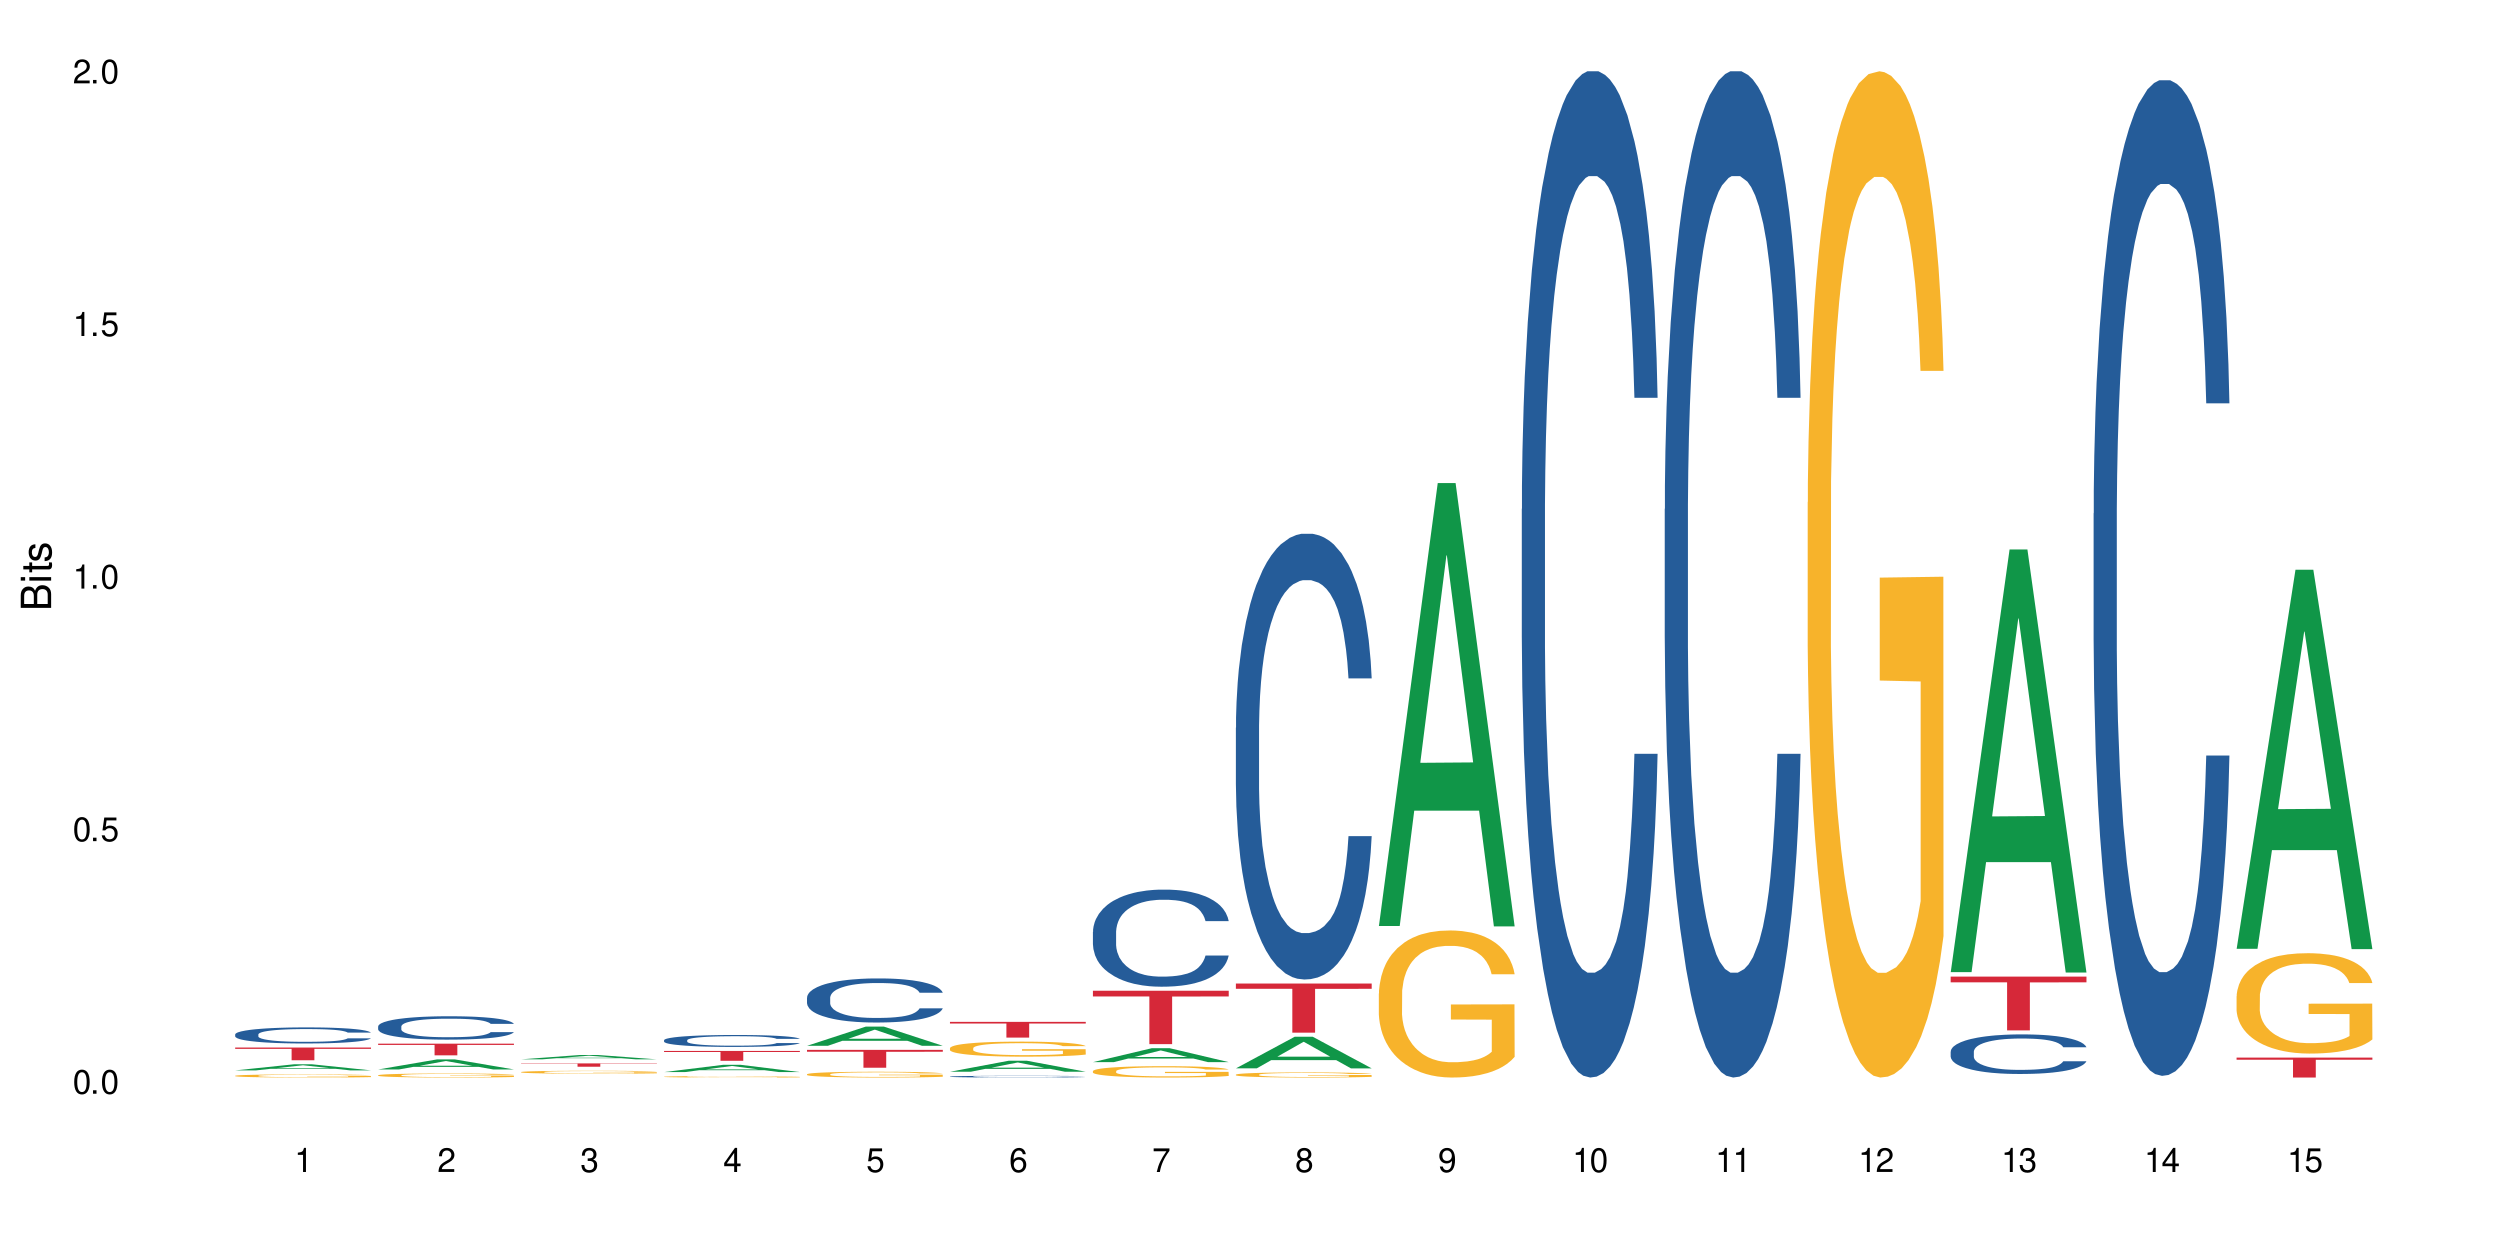 <?xml version="1.0" encoding="UTF-8"?>
<svg xmlns="http://www.w3.org/2000/svg" xmlns:xlink="http://www.w3.org/1999/xlink" width="720" height="360" viewBox="0 0 720 360">
<defs>
<g>
<g id="glyph-0-0">
</g>
<g id="glyph-0-1">
<path d="M 2.641 -6.938 C 2 -6.938 1.422 -6.656 1.078 -6.172 C 0.641 -5.562 0.406 -4.641 0.406 -3.359 C 0.406 -1.016 1.188 0.219 2.641 0.219 C 4.078 0.219 4.859 -1.016 4.859 -3.297 C 4.859 -4.641 4.656 -5.547 4.203 -6.172 C 3.844 -6.656 3.281 -6.938 2.641 -6.938 Z M 2.641 -6.188 C 3.547 -6.188 4 -5.25 4 -3.375 C 4 -1.406 3.562 -0.484 2.625 -0.484 C 1.734 -0.484 1.281 -1.438 1.281 -3.344 C 1.281 -5.25 1.734 -6.188 2.641 -6.188 Z M 2.641 -6.188 "/>
</g>
<g id="glyph-0-2">
<path d="M 1.828 -1 L 0.828 -1 L 0.828 0 L 1.828 0 Z M 1.828 -1 "/>
</g>
<g id="glyph-0-3">
<path d="M 4.562 -6.797 L 1.062 -6.797 L 0.547 -3.094 L 1.328 -3.094 C 1.719 -3.562 2.047 -3.734 2.578 -3.734 C 3.484 -3.734 4.062 -3.109 4.062 -2.094 C 4.062 -1.125 3.484 -0.531 2.578 -0.531 C 1.828 -0.531 1.375 -0.906 1.188 -1.672 L 0.328 -1.672 C 0.453 -1.109 0.547 -0.844 0.75 -0.594 C 1.125 -0.078 1.828 0.219 2.594 0.219 C 3.969 0.219 4.922 -0.781 4.922 -2.219 C 4.922 -3.562 4.031 -4.484 2.719 -4.484 C 2.25 -4.484 1.859 -4.359 1.469 -4.062 L 1.734 -5.969 L 4.562 -5.969 Z M 4.562 -6.797 "/>
</g>
<g id="glyph-0-4">
<path d="M 2.484 -4.938 L 2.484 0 L 3.328 0 L 3.328 -6.938 L 2.766 -6.938 C 2.469 -5.875 2.281 -5.734 0.984 -5.562 L 0.984 -4.938 Z M 2.484 -4.938 "/>
</g>
<g id="glyph-0-5">
<path d="M 4.859 -0.828 L 1.281 -0.828 C 1.359 -1.406 1.672 -1.781 2.5 -2.281 L 3.469 -2.828 C 4.406 -3.344 4.906 -4.062 4.906 -4.906 C 4.906 -5.484 4.672 -6.031 4.266 -6.406 C 3.859 -6.766 3.375 -6.938 2.719 -6.938 C 1.859 -6.938 1.219 -6.625 0.844 -6.031 C 0.609 -5.672 0.5 -5.234 0.484 -4.531 L 1.328 -4.531 C 1.359 -5.016 1.406 -5.281 1.531 -5.516 C 1.75 -5.938 2.188 -6.203 2.703 -6.203 C 3.469 -6.203 4.031 -5.641 4.031 -4.891 C 4.031 -4.344 3.719 -3.859 3.125 -3.516 L 2.234 -3 C 0.812 -2.172 0.406 -1.531 0.328 -0.016 L 4.859 -0.016 Z M 4.859 -0.828 "/>
</g>
<g id="glyph-0-6">
<path d="M 2.125 -3.188 L 2.578 -3.188 C 3.5 -3.188 3.984 -2.766 3.984 -1.922 C 3.984 -1.062 3.469 -0.531 2.594 -0.531 C 1.656 -0.531 1.203 -1 1.156 -2.016 L 0.312 -2.016 C 0.344 -1.453 0.438 -1.094 0.609 -0.781 C 0.953 -0.109 1.625 0.219 2.547 0.219 C 3.953 0.219 4.859 -0.625 4.859 -1.938 C 4.859 -2.828 4.516 -3.297 3.703 -3.594 C 4.344 -3.844 4.656 -4.328 4.656 -5.031 C 4.656 -6.219 3.875 -6.938 2.578 -6.938 C 1.203 -6.938 0.484 -6.172 0.453 -4.703 L 1.297 -4.703 C 1.312 -5.125 1.344 -5.359 1.453 -5.578 C 1.641 -5.969 2.062 -6.203 2.594 -6.203 C 3.344 -6.203 3.797 -5.75 3.797 -5 C 3.797 -4.516 3.609 -4.219 3.25 -4.047 C 3.016 -3.953 2.703 -3.922 2.125 -3.906 Z M 2.125 -3.188 "/>
</g>
<g id="glyph-0-7">
<path d="M 3.141 -1.672 L 3.141 0 L 3.984 0 L 3.984 -1.672 L 4.984 -1.672 L 4.984 -2.438 L 3.984 -2.438 L 3.984 -6.938 L 3.359 -6.938 L 0.266 -2.578 L 0.266 -1.672 Z M 3.141 -2.438 L 1 -2.438 L 3.141 -5.5 Z M 3.141 -2.438 "/>
</g>
<g id="glyph-0-8">
<path d="M 4.781 -5.125 C 4.609 -6.266 3.891 -6.938 2.844 -6.938 C 2.094 -6.938 1.422 -6.578 1.031 -5.953 C 0.594 -5.266 0.406 -4.422 0.406 -3.172 C 0.406 -2 0.578 -1.25 0.984 -0.641 C 1.359 -0.078 1.953 0.219 2.703 0.219 C 3.984 0.219 4.922 -0.75 4.922 -2.094 C 4.922 -3.375 4.062 -4.281 2.844 -4.281 C 2.172 -4.281 1.641 -4.031 1.281 -3.516 C 1.281 -5.234 1.828 -6.188 2.797 -6.188 C 3.391 -6.188 3.797 -5.797 3.938 -5.125 Z M 2.734 -3.531 C 3.547 -3.531 4.062 -2.953 4.062 -2.031 C 4.062 -1.156 3.484 -0.531 2.703 -0.531 C 1.922 -0.531 1.328 -1.188 1.328 -2.078 C 1.328 -2.938 1.906 -3.531 2.734 -3.531 Z M 2.734 -3.531 "/>
</g>
<g id="glyph-0-9">
<path d="M 4.984 -6.797 L 0.438 -6.797 L 0.438 -5.969 L 4.109 -5.969 C 2.5 -3.656 1.828 -2.234 1.328 0 L 2.219 0 C 2.594 -2.172 3.453 -4.047 4.984 -6.094 Z M 4.984 -6.797 "/>
</g>
<g id="glyph-0-10">
<path d="M 3.75 -3.656 C 4.469 -4.094 4.688 -4.438 4.688 -5.078 C 4.688 -6.172 3.844 -6.938 2.641 -6.938 C 1.438 -6.938 0.594 -6.172 0.594 -5.094 C 0.594 -4.438 0.812 -4.094 1.516 -3.656 C 0.734 -3.266 0.359 -2.703 0.359 -1.922 C 0.359 -0.656 1.281 0.219 2.641 0.219 C 3.984 0.219 4.922 -0.656 4.922 -1.922 C 4.922 -2.703 4.531 -3.266 3.75 -3.656 Z M 2.641 -6.188 C 3.359 -6.188 3.812 -5.75 3.812 -5.062 C 3.812 -4.406 3.344 -3.984 2.641 -3.984 C 1.922 -3.984 1.453 -4.406 1.453 -5.078 C 1.453 -5.75 1.922 -6.188 2.641 -6.188 Z M 2.641 -3.266 C 3.484 -3.266 4.062 -2.719 4.062 -1.906 C 4.062 -1.078 3.484 -0.531 2.625 -0.531 C 1.797 -0.531 1.219 -1.094 1.219 -1.906 C 1.219 -2.719 1.781 -3.266 2.641 -3.266 Z M 2.641 -3.266 "/>
</g>
<g id="glyph-0-11">
<path d="M 0.516 -1.578 C 0.672 -0.453 1.406 0.219 2.438 0.219 C 3.188 0.219 3.859 -0.141 4.266 -0.766 C 4.688 -1.453 4.891 -2.297 4.891 -3.547 C 4.891 -4.719 4.703 -5.453 4.312 -6.078 C 3.938 -6.641 3.344 -6.938 2.594 -6.938 C 1.297 -6.938 0.359 -5.969 0.359 -4.625 C 0.359 -3.344 1.234 -2.453 2.453 -2.453 C 3.094 -2.453 3.578 -2.672 4.016 -3.203 C 4 -1.484 3.469 -0.531 2.5 -0.531 C 1.906 -0.531 1.484 -0.906 1.359 -1.578 Z M 2.578 -6.203 C 3.375 -6.203 3.969 -5.531 3.969 -4.641 C 3.969 -3.797 3.391 -3.188 2.547 -3.188 C 1.734 -3.188 1.234 -3.766 1.234 -4.688 C 1.234 -5.562 1.797 -6.203 2.578 -6.203 Z M 2.578 -6.203 "/>
</g>
<g id="glyph-1-0">
</g>
<g id="glyph-1-1">
<path d="M 0 -0.953 L 0 -4.891 C 0 -5.719 -0.234 -6.344 -0.734 -6.797 C -1.188 -7.234 -1.812 -7.469 -2.5 -7.469 C -3.547 -7.469 -4.188 -7 -4.625 -5.875 C -4.984 -6.688 -5.625 -7.094 -6.531 -7.094 C -7.172 -7.094 -7.734 -6.859 -8.141 -6.391 C -8.562 -5.922 -8.75 -5.344 -8.75 -4.5 L -8.75 -0.953 Z M -4.984 -2.062 L -7.766 -2.062 L -7.766 -4.219 C -7.766 -4.844 -7.688 -5.203 -7.453 -5.5 C -7.219 -5.812 -6.859 -5.969 -6.375 -5.969 C -5.891 -5.969 -5.531 -5.812 -5.297 -5.5 C -5.062 -5.203 -4.984 -4.844 -4.984 -4.219 Z M -0.984 -2.062 L -4 -2.062 L -4 -4.781 C -4 -5.766 -3.438 -6.359 -2.484 -6.359 C -1.547 -6.359 -0.984 -5.766 -0.984 -4.781 Z M -0.984 -2.062 "/>
</g>
<g id="glyph-1-2">
<path d="M -6.281 -1.797 L -6.281 -0.797 L 0 -0.797 L 0 -1.797 Z M -8.75 -1.797 L -8.75 -0.797 L -7.484 -0.797 L -7.484 -1.797 Z M -8.75 -1.797 "/>
</g>
<g id="glyph-1-3">
<path d="M -6.281 -3.047 L -6.281 -2.016 L -8.016 -2.016 L -8.016 -1.016 L -6.281 -1.016 L -6.281 -0.172 L -5.469 -0.172 L -5.469 -1.016 L -0.719 -1.016 C -0.078 -1.016 0.281 -1.453 0.281 -2.234 C 0.281 -2.5 0.25 -2.719 0.188 -3.047 L -0.641 -3.047 C -0.609 -2.906 -0.594 -2.766 -0.594 -2.562 C -0.594 -2.141 -0.719 -2.016 -1.156 -2.016 L -5.469 -2.016 L -5.469 -3.047 Z M -6.281 -3.047 "/>
</g>
<g id="glyph-1-4">
<path d="M -4.531 -5.25 C -5.766 -5.25 -6.469 -4.422 -6.469 -2.969 C -6.469 -1.516 -5.719 -0.562 -4.547 -0.562 C -3.562 -0.562 -3.094 -1.062 -2.734 -2.562 L -2.516 -3.484 C -2.344 -4.188 -2.094 -4.469 -1.641 -4.469 C -1.047 -4.469 -0.641 -3.875 -0.641 -3 C -0.641 -2.453 -0.797 -2 -1.062 -1.75 C -1.25 -1.594 -1.422 -1.531 -1.875 -1.469 L -1.875 -0.406 C -0.422 -0.453 0.281 -1.266 0.281 -2.922 C 0.281 -4.5 -0.5 -5.516 -1.719 -5.516 C -2.656 -5.516 -3.172 -4.984 -3.469 -3.734 L -3.703 -2.766 C -3.891 -1.953 -4.156 -1.609 -4.594 -1.609 C -5.188 -1.609 -5.547 -2.125 -5.547 -2.938 C -5.547 -3.75 -5.203 -4.172 -4.531 -4.203 Z M -4.531 -5.25 "/>
</g>
</g>
</defs>
<rect x="-72" y="-36" width="864" height="432" fill="rgb(100%, 100%, 100%)" fill-opacity="1"/>
<path fill-rule="nonzero" fill="rgb(6.275%, 58.824%, 28.235%)" fill-opacity="1" d="M 67.73 308.27 L 67.773 308.27 L 84.695 306.512 L 89.836 306.512 L 106.844 308.27 L 100.867 308.27 L 96.605 307.812 L 77.926 307.812 L 73.75 308.27 L 67.73 308.27 L 79.723 307.621 L 94.895 307.621 L 87.328 306.801 L 87.246 306.797 L 87.16 306.805 L 79.684 307.621 L 79.723 307.621 Z M 67.73 308.27 "/>
<path fill-rule="nonzero" fill="rgb(14.51%, 36.078%, 60%)" fill-opacity="1" d="M 67.73 297.906 L 67.777 297.902 L 67.777 297.801 L 67.922 297.641 L 68.254 297.438 L 68.59 297.297 L 69.449 297.047 L 70.641 296.809 L 71.879 296.621 L 72.785 296.512 L 73.598 296.426 L 75.457 296.27 L 76.652 296.188 L 77.938 296.117 L 79.512 296.047 L 80.656 296.004 L 83.234 295.934 L 85.141 295.906 L 86.621 295.895 L 89.816 295.895 L 91.723 295.91 L 93.105 295.93 L 94.633 295.965 L 95.922 296.004 L 98.164 296.098 L 100.168 296.215 L 101.074 296.281 L 102.504 296.414 L 103.602 296.539 L 104.363 296.652 L 105.223 296.809 L 105.984 296.996 L 106.559 297.215 L 106.844 297.395 L 100.168 297.395 L 99.832 297.227 L 99.449 297.094 L 98.734 296.922 L 98.02 296.797 L 97.02 296.676 L 96.113 296.594 L 94.871 296.516 L 93.773 296.465 L 92.629 296.426 L 91.531 296.402 L 89.434 296.375 L 87 296.375 L 86.094 296.383 L 84.234 296.418 L 83.234 296.449 L 81.801 296.508 L 80.801 296.562 L 79.609 296.645 L 78.797 296.719 L 77.797 296.828 L 77.078 296.926 L 76.27 297.066 L 75.793 297.172 L 75.363 297.289 L 74.98 297.43 L 74.695 297.578 L 74.504 297.734 L 74.41 297.887 L 74.41 298.543 L 74.504 298.695 L 74.742 298.871 L 75.363 299.129 L 76.27 299.355 L 77.32 299.531 L 78.32 299.66 L 78.891 299.719 L 79.656 299.785 L 80.848 299.871 L 82.566 299.953 L 83.566 299.988 L 85.094 300.023 L 86.668 300.039 L 88.766 300.039 L 90.625 300.023 L 91.867 300 L 93.156 299.969 L 94.918 299.895 L 96.016 299.828 L 96.969 299.746 L 97.688 299.668 L 98.164 299.598 L 98.879 299.469 L 99.449 299.324 L 99.879 299.176 L 100.168 299.031 L 106.844 299.031 L 106.559 299.203 L 106.129 299.367 L 105.699 299.488 L 105.031 299.637 L 104.27 299.77 L 103.172 299.918 L 102.266 300.016 L 101.074 300.121 L 99.977 300.199 L 98.781 300.273 L 97.02 300.355 L 95.875 300.398 L 94.633 300.438 L 93.156 300.473 L 91.293 300.5 L 89.289 300.516 L 87.43 300.523 L 85.426 300.512 L 83.949 300.496 L 81.992 300.457 L 79.559 300.383 L 77.797 300.301 L 76.414 300.223 L 75.219 300.137 L 73.883 300.023 L 72.168 299.836 L 71.117 299.691 L 70.402 299.574 L 69.59 299.41 L 69.02 299.262 L 68.352 299.023 L 67.875 298.723 L 67.73 298.492 Z M 67.73 297.906 "/>
<path fill-rule="nonzero" fill="rgb(96.863%, 70.196%, 16.863%)" fill-opacity="1" d="M 67.73 309.82 L 67.777 309.82 L 67.777 309.801 L 67.969 309.766 L 68.445 309.715 L 69.066 309.672 L 69.734 309.641 L 70.164 309.621 L 70.879 309.598 L 71.5 309.582 L 73.074 309.543 L 75.078 309.508 L 76.172 309.492 L 77.414 309.48 L 79.18 309.465 L 79.988 309.457 L 82.469 309.445 L 85.285 309.438 L 88.383 309.434 L 89.816 309.438 L 91.77 309.438 L 94.441 309.449 L 95.969 309.457 L 97.16 309.465 L 98.402 309.477 L 99.926 309.492 L 101.359 309.512 L 102.504 309.531 L 103.648 309.555 L 104.602 309.582 L 105.414 309.609 L 106.129 309.645 L 106.559 309.672 L 106.844 309.703 L 100.215 309.703 L 99.832 309.672 L 99.402 309.652 L 98.688 309.625 L 97.973 309.605 L 97.258 309.59 L 95.922 309.566 L 94.777 309.555 L 93.344 309.543 L 91.961 309.535 L 90.387 309.531 L 89.434 309.527 L 86.906 309.527 L 84.617 309.535 L 83.281 309.543 L 82.328 309.547 L 80.992 309.559 L 80.18 309.57 L 78.273 309.602 L 77.32 309.625 L 76.793 309.641 L 76.125 309.664 L 75.648 309.688 L 75.125 309.719 L 74.84 309.746 L 74.457 309.801 L 74.41 309.949 L 74.551 309.98 L 74.84 310.012 L 75.219 310.043 L 75.793 310.074 L 76.363 310.098 L 77.367 310.129 L 78.227 310.152 L 78.891 310.164 L 80.18 310.188 L 80.703 310.195 L 81.945 310.207 L 83.234 310.219 L 84.809 310.23 L 86 310.234 L 87.906 310.238 L 90.34 310.238 L 93.203 310.234 L 95.016 310.227 L 96.254 310.223 L 97.066 310.215 L 98.066 310.207 L 98.781 310.199 L 99.449 310.188 L 100.262 310.176 L 100.262 309.98 L 88.48 309.977 L 88.48 309.887 L 106.797 309.887 L 106.844 310.207 L 105.844 310.227 L 104.602 310.25 L 103.41 310.266 L 102.168 310.281 L 100.406 310.297 L 98.973 310.305 L 96.781 310.316 L 94.777 310.324 L 92.676 310.328 L 90.816 310.332 L 86.668 310.332 L 84.57 310.324 L 82.898 310.32 L 81.371 310.312 L 79.848 310.301 L 77.938 310.285 L 76.699 310.27 L 75.41 310.254 L 74.121 310.23 L 72.977 310.211 L 71.453 310.172 L 70.641 310.148 L 69.879 310.121 L 69.305 310.094 L 68.781 310.066 L 68.398 310.039 L 68.016 310.004 L 67.828 309.973 L 67.73 309.945 Z M 67.73 309.82 "/>
<path fill-rule="nonzero" fill="rgb(83.922%, 15.686%, 22.353%)" fill-opacity="1" d="M 67.73 301.688 L 106.844 301.688 L 106.844 302.078 L 90.543 302.082 L 90.543 305.348 L 83.984 305.348 L 83.984 302.086 L 83.891 302.078 L 67.73 302.078 Z M 67.73 301.688 "/>
<path fill-rule="nonzero" fill="rgb(6.275%, 58.824%, 28.235%)" fill-opacity="1" d="M 108.902 308 L 108.945 308 L 125.867 305.109 L 131.008 305.109 L 148.016 308.004 L 142.039 308.004 L 137.777 307.25 L 119.098 307.25 L 114.922 308 L 108.902 308 L 120.895 306.938 L 136.062 306.934 L 128.5 305.582 L 128.418 305.582 L 128.332 305.59 L 120.855 306.934 L 120.895 306.938 Z M 108.902 308 "/>
<path fill-rule="nonzero" fill="rgb(14.51%, 36.078%, 60%)" fill-opacity="1" d="M 108.902 295.613 L 108.949 295.609 L 108.949 295.461 L 109.094 295.227 L 109.426 294.93 L 109.762 294.727 L 110.621 294.363 L 111.812 294.016 L 113.051 293.742 L 113.957 293.582 L 114.77 293.461 L 116.629 293.234 L 117.82 293.117 L 119.109 293.012 L 120.684 292.906 L 121.828 292.844 L 124.406 292.746 L 126.312 292.703 L 127.793 292.684 L 130.988 292.684 L 132.895 292.711 L 134.277 292.742 L 135.805 292.789 L 137.094 292.844 L 139.336 292.98 L 141.336 293.152 L 142.242 293.25 L 143.676 293.441 L 144.773 293.625 L 145.535 293.785 L 146.395 294.016 L 147.156 294.293 L 147.73 294.605 L 148.016 294.871 L 141.336 294.871 L 141.004 294.625 L 140.621 294.434 L 139.906 294.18 L 139.191 294 L 138.191 293.824 L 137.285 293.707 L 136.043 293.59 L 134.945 293.516 L 133.801 293.461 L 132.703 293.422 L 130.605 293.387 L 128.172 293.387 L 127.266 293.398 L 125.406 293.449 L 124.406 293.492 L 122.973 293.578 L 121.973 293.656 L 120.781 293.781 L 119.969 293.887 L 118.969 294.047 L 118.25 294.188 L 117.441 294.391 L 116.965 294.543 L 116.535 294.715 L 116.152 294.918 L 115.867 295.133 L 115.676 295.363 L 115.582 295.582 L 115.582 296.535 L 115.676 296.758 L 115.914 297.016 L 116.535 297.391 L 117.441 297.719 L 118.488 297.977 L 119.492 298.16 L 120.062 298.246 L 120.828 298.348 L 122.02 298.469 L 123.738 298.594 L 124.738 298.641 L 126.266 298.691 L 127.84 298.715 L 129.938 298.715 L 131.797 298.691 L 133.039 298.66 L 134.324 298.609 L 136.09 298.508 L 137.188 298.406 L 138.141 298.289 L 138.859 298.176 L 139.336 298.074 L 140.051 297.883 L 140.621 297.676 L 141.051 297.461 L 141.336 297.25 L 148.016 297.25 L 147.73 297.496 L 147.301 297.738 L 146.871 297.914 L 146.203 298.129 L 145.441 298.32 L 144.344 298.535 L 143.438 298.68 L 142.242 298.832 L 141.148 298.949 L 139.953 299.055 L 138.191 299.176 L 137.043 299.238 L 135.805 299.293 L 134.324 299.344 L 132.465 299.387 L 130.461 299.41 L 128.602 299.418 L 126.598 299.406 L 125.121 299.379 L 123.164 299.324 L 120.73 299.215 L 118.969 299.098 L 117.582 298.98 L 116.391 298.855 L 115.055 298.691 L 113.34 298.422 L 112.289 298.211 L 111.574 298.039 L 110.762 297.797 L 110.191 297.582 L 109.523 297.238 L 109.047 296.801 L 108.902 296.465 Z M 108.902 295.613 "/>
<path fill-rule="nonzero" fill="rgb(96.863%, 70.196%, 16.863%)" fill-opacity="1" d="M 108.902 309.668 L 108.949 309.664 L 108.949 309.645 L 109.141 309.598 L 109.617 309.531 L 110.238 309.477 L 110.906 309.434 L 111.336 309.41 L 112.051 309.379 L 112.672 309.355 L 114.246 309.309 L 116.25 309.266 L 117.344 309.246 L 118.586 309.227 L 120.352 309.207 L 121.16 309.199 L 123.641 309.184 L 126.457 309.172 L 129.555 309.168 L 130.988 309.168 L 132.941 309.172 L 135.613 309.184 L 137.141 309.195 L 138.332 309.207 L 139.574 309.219 L 141.098 309.242 L 142.531 309.266 L 143.676 309.293 L 144.82 309.324 L 145.773 309.359 L 146.586 309.395 L 147.301 309.441 L 147.73 309.477 L 148.016 309.516 L 141.387 309.516 L 141.004 309.477 L 140.574 309.449 L 139.859 309.414 L 139.145 309.387 L 138.43 309.367 L 137.094 309.34 L 135.949 309.324 L 134.516 309.309 L 133.133 309.301 L 131.559 309.293 L 130.605 309.289 L 128.078 309.289 L 125.789 309.297 L 124.453 309.309 L 123.5 309.316 L 122.164 309.332 L 121.352 309.344 L 120.875 309.352 L 119.445 309.387 L 118.488 309.414 L 117.965 309.434 L 117.297 309.469 L 116.82 309.496 L 116.297 309.539 L 116.008 309.57 L 115.629 309.645 L 115.582 309.832 L 115.723 309.875 L 116.008 309.918 L 116.391 309.957 L 116.965 309.996 L 117.535 310.027 L 118.539 310.07 L 119.395 310.098 L 120.062 310.113 L 121.352 310.145 L 121.875 310.152 L 123.117 310.172 L 124.406 310.188 L 125.98 310.199 L 127.172 310.207 L 129.078 310.211 L 131.512 310.211 L 134.375 310.203 L 136.188 310.195 L 137.426 310.188 L 138.238 310.18 L 139.238 310.168 L 139.953 310.156 L 140.621 310.145 L 141.434 310.129 L 141.434 309.875 L 129.652 309.875 L 129.652 309.754 L 147.969 309.754 L 148.016 310.168 L 147.016 310.199 L 145.773 310.227 L 144.582 310.246 L 143.34 310.266 L 141.578 310.285 L 140.145 310.297 L 137.949 310.312 L 135.949 310.32 L 133.848 310.328 L 131.988 310.332 L 127.84 310.332 L 125.742 310.324 L 124.07 310.316 L 122.543 310.305 L 121.02 310.289 L 119.109 310.27 L 117.871 310.25 L 115.293 310.203 L 114.148 310.172 L 113.387 310.152 L 112.625 310.125 L 111.812 310.094 L 111.051 310.059 L 110.477 310.023 L 109.953 309.988 L 109.57 309.953 L 109.188 309.902 L 108.996 309.867 L 108.902 309.832 Z M 108.902 309.668 "/>
<path fill-rule="nonzero" fill="rgb(83.922%, 15.686%, 22.353%)" fill-opacity="1" d="M 108.902 300.582 L 148.016 300.582 L 148.016 300.941 L 131.715 300.945 L 131.715 303.945 L 125.156 303.945 L 125.156 300.949 L 125.062 300.941 L 108.902 300.941 Z M 108.902 300.582 "/>
<path fill-rule="nonzero" fill="rgb(6.275%, 58.824%, 28.235%)" fill-opacity="1" d="M 150.074 305.094 L 150.117 305.09 L 167.039 303.836 L 172.18 303.836 L 189.188 305.094 L 183.211 305.094 L 178.949 304.766 L 160.27 304.766 L 156.09 305.094 L 150.074 305.094 L 162.066 304.629 L 177.234 304.629 L 169.672 304.043 L 169.59 304.043 L 169.504 304.047 L 162.027 304.629 L 162.066 304.629 Z M 150.074 305.094 "/>
<path fill-rule="nonzero" fill="rgb(96.863%, 70.196%, 16.863%)" fill-opacity="1" d="M 150.074 308.746 L 150.121 308.746 L 150.121 308.73 L 150.312 308.695 L 150.789 308.648 L 151.41 308.609 L 152.078 308.578 L 152.508 308.562 L 153.223 308.539 L 153.844 308.52 L 155.418 308.484 L 157.418 308.453 L 158.516 308.441 L 159.758 308.426 L 161.523 308.41 L 162.332 308.406 L 164.812 308.395 L 167.629 308.387 L 170.727 308.383 L 172.16 308.387 L 174.113 308.387 L 176.785 308.395 L 178.312 308.402 L 179.504 308.41 L 180.746 308.422 L 182.27 308.438 L 183.703 308.457 L 184.848 308.473 L 185.992 308.496 L 186.945 308.523 L 187.758 308.551 L 188.473 308.582 L 188.902 308.609 L 189.188 308.637 L 182.559 308.637 L 182.176 308.609 L 181.746 308.59 L 181.031 308.562 L 180.316 308.543 L 179.602 308.531 L 178.266 308.508 L 177.121 308.496 L 175.688 308.484 L 174.305 308.48 L 172.73 308.473 L 169.25 308.473 L 166.961 308.477 L 165.625 308.484 L 164.672 308.492 L 163.336 308.504 L 162.523 308.512 L 160.617 308.543 L 159.66 308.562 L 159.137 308.578 L 158.469 308.602 L 157.992 308.621 L 157.469 308.652 L 157.18 308.676 L 156.801 308.73 L 156.754 308.867 L 156.895 308.898 L 157.18 308.93 L 157.562 308.957 L 158.137 308.988 L 158.707 309.008 L 159.711 309.039 L 160.566 309.059 L 161.234 309.074 L 162.523 309.094 L 163.047 309.102 L 164.289 309.113 L 165.578 309.125 L 167.148 309.133 L 168.344 309.141 L 170.25 309.145 L 172.684 309.145 L 175.547 309.137 L 177.359 309.133 L 178.598 309.125 L 179.41 309.121 L 180.41 309.113 L 181.125 309.105 L 181.793 309.094 L 182.605 309.082 L 182.605 308.898 L 170.824 308.898 L 170.824 308.809 L 189.141 308.809 L 189.188 309.113 L 188.188 309.133 L 186.945 309.152 L 185.754 309.168 L 184.512 309.18 L 182.746 309.195 L 181.316 309.207 L 179.121 309.215 L 177.121 309.223 L 175.02 309.227 L 173.16 309.23 L 169.012 309.23 L 166.91 309.227 L 165.242 309.219 L 163.715 309.211 L 162.191 309.199 L 160.281 309.184 L 159.043 309.172 L 157.754 309.156 L 156.465 309.137 L 155.32 309.113 L 154.559 309.098 L 153.793 309.082 L 152.984 309.059 L 152.219 309.031 L 151.648 309.008 L 151.125 308.98 L 150.742 308.953 L 150.359 308.918 L 150.168 308.891 L 150.074 308.867 Z M 150.074 308.746 "/>
<path fill-rule="nonzero" fill="rgb(83.922%, 15.686%, 22.353%)" fill-opacity="1" d="M 150.074 306.258 L 189.188 306.258 L 189.188 306.359 L 172.887 306.363 L 172.887 307.219 L 166.328 307.219 L 166.328 306.363 L 166.234 306.359 L 150.074 306.359 Z M 150.074 306.258 "/>
<path fill-rule="nonzero" fill="rgb(6.275%, 58.824%, 28.235%)" fill-opacity="1" d="M 191.246 308.758 L 191.289 308.758 L 208.211 306.672 L 213.352 306.672 L 230.359 308.762 L 224.383 308.762 L 220.121 308.215 L 201.441 308.215 L 197.262 308.758 L 191.246 308.758 L 203.238 307.992 L 218.406 307.988 L 210.844 307.012 L 210.762 307.012 L 210.676 307.016 L 203.195 307.988 L 203.238 307.992 Z M 191.246 308.758 "/>
<path fill-rule="nonzero" fill="rgb(14.51%, 36.078%, 60%)" fill-opacity="1" d="M 191.246 299.574 L 191.293 299.57 L 191.293 299.492 L 191.438 299.375 L 191.77 299.223 L 192.105 299.121 L 192.965 298.934 L 194.156 298.754 L 195.395 298.617 L 196.301 298.535 L 197.113 298.473 L 198.973 298.355 L 200.164 298.297 L 201.453 298.242 L 203.027 298.191 L 204.172 298.16 L 206.746 298.109 L 208.656 298.086 L 210.133 298.078 L 213.332 298.078 L 215.238 298.09 L 216.621 298.105 L 218.148 298.129 L 219.438 298.16 L 221.676 298.227 L 223.68 298.316 L 224.586 298.367 L 226.02 298.465 L 227.117 298.559 L 227.879 298.641 L 228.738 298.754 L 229.5 298.898 L 230.074 299.059 L 230.359 299.191 L 223.68 299.191 L 223.348 299.066 L 222.965 298.969 L 222.25 298.84 L 221.535 298.75 L 220.531 298.66 L 219.625 298.598 L 218.387 298.539 L 217.289 298.5 L 216.145 298.473 L 215.047 298.453 L 212.949 298.434 L 210.516 298.434 L 209.609 298.441 L 207.75 298.465 L 206.746 298.488 L 205.316 298.531 L 204.316 298.574 L 203.121 298.637 L 202.312 298.691 L 201.309 298.77 L 200.594 298.844 L 199.785 298.949 L 199.309 299.027 L 198.879 299.113 L 198.496 299.219 L 198.211 299.328 L 198.02 299.445 L 197.922 299.559 L 197.922 300.043 L 198.02 300.156 L 198.258 300.289 L 198.879 300.48 L 199.785 300.648 L 200.832 300.777 L 201.836 300.871 L 202.406 300.918 L 203.172 300.969 L 204.363 301.031 L 206.082 301.094 L 207.082 301.117 L 208.609 301.145 L 210.184 301.156 L 212.281 301.156 L 214.141 301.145 L 215.383 301.129 L 216.668 301.102 L 218.434 301.047 L 219.531 301 L 220.484 300.938 L 221.199 300.879 L 221.676 300.828 L 222.395 300.73 L 222.965 300.625 L 223.395 300.516 L 223.68 300.406 L 230.359 300.406 L 230.074 300.535 L 229.645 300.656 L 229.215 300.746 L 228.547 300.855 L 227.781 300.953 L 226.688 301.062 L 225.781 301.137 L 224.586 301.215 L 223.488 301.273 L 222.297 301.328 L 220.531 301.391 L 219.387 301.422 L 218.148 301.449 L 216.668 301.477 L 214.809 301.496 L 212.805 301.512 L 210.945 301.512 L 208.941 301.508 L 207.465 301.496 L 205.508 301.465 L 203.074 301.41 L 201.309 301.352 L 199.926 301.289 L 198.734 301.227 L 197.398 301.145 L 195.684 301.004 L 194.633 300.898 L 193.918 300.809 L 193.105 300.688 L 192.535 300.578 L 191.867 300.402 L 191.391 300.18 L 191.246 300.004 Z M 191.246 299.574 "/>
<path fill-rule="nonzero" fill="rgb(96.863%, 70.196%, 16.863%)" fill-opacity="1" d="M 191.246 310.102 L 191.293 310.098 L 191.293 310.094 L 191.484 310.074 L 191.961 310.051 L 192.582 310.035 L 193.25 310.02 L 193.68 310.012 L 194.395 310 L 195.016 309.992 L 196.59 309.973 L 198.59 309.957 L 199.688 309.953 L 200.93 309.945 L 202.695 309.938 L 203.504 309.938 L 205.984 309.93 L 208.801 309.926 L 215.285 309.926 L 217.957 309.93 L 219.484 309.934 L 220.676 309.938 L 221.918 309.945 L 223.441 309.949 L 224.875 309.961 L 226.02 309.969 L 227.164 309.98 L 228.117 309.992 L 228.93 310.004 L 229.645 310.02 L 230.074 310.035 L 230.359 310.047 L 223.73 310.047 L 223.348 310.035 L 222.918 310.023 L 222.203 310.012 L 221.488 310.004 L 220.77 309.996 L 219.438 309.984 L 218.293 309.98 L 216.859 309.973 L 215.477 309.973 L 213.902 309.969 L 210.422 309.969 L 208.133 309.973 L 206.797 309.973 L 205.84 309.977 L 204.508 309.98 L 203.695 309.988 L 203.219 309.988 L 201.789 310 L 200.832 310.012 L 200.309 310.02 L 199.641 310.031 L 199.164 310.039 L 198.641 310.055 L 198.352 310.066 L 197.973 310.09 L 197.922 310.156 L 198.066 310.172 L 198.352 310.188 L 198.734 310.199 L 199.309 310.215 L 199.879 310.227 L 200.883 310.242 L 201.738 310.25 L 202.406 310.258 L 203.695 310.266 L 204.219 310.27 L 205.461 310.277 L 206.746 310.281 L 208.32 310.285 L 209.516 310.289 L 216.719 310.289 L 218.531 310.285 L 219.77 310.281 L 220.582 310.281 L 221.582 310.273 L 222.297 310.273 L 222.965 310.266 L 223.777 310.262 L 223.777 310.172 L 211.996 310.172 L 211.996 310.129 L 230.312 310.129 L 230.359 310.273 L 229.355 310.285 L 228.117 310.293 L 226.926 310.301 L 225.684 310.309 L 223.918 310.316 L 222.488 310.32 L 220.293 310.324 L 218.293 310.328 L 216.191 310.332 L 210.184 310.332 L 208.082 310.328 L 206.414 310.328 L 204.887 310.324 L 203.359 310.316 L 201.453 310.309 L 200.215 310.305 L 198.926 310.297 L 197.637 310.285 L 196.492 310.277 L 195.73 310.27 L 194.965 310.262 L 194.156 310.25 L 193.391 310.234 L 192.82 310.227 L 192.297 310.211 L 191.914 310.199 L 191.531 310.184 L 191.34 310.168 L 191.246 310.156 Z M 191.246 310.102 "/>
<path fill-rule="nonzero" fill="rgb(83.922%, 15.686%, 22.353%)" fill-opacity="1" d="M 191.246 302.676 L 230.359 302.676 L 230.359 302.98 L 214.059 302.984 L 214.059 305.508 L 207.5 305.508 L 207.5 302.984 L 207.402 302.98 L 191.246 302.98 Z M 191.246 302.676 "/>
<path fill-rule="nonzero" fill="rgb(6.275%, 58.824%, 28.235%)" fill-opacity="1" d="M 232.418 301.188 L 232.461 301.184 L 249.383 295.652 L 254.523 295.652 L 271.531 301.195 L 265.555 301.195 L 261.293 299.746 L 242.613 299.746 L 238.434 301.188 L 232.418 301.188 L 244.41 299.148 L 259.578 299.145 L 252.016 296.559 L 251.934 296.551 L 251.848 296.566 L 244.367 299.145 L 244.41 299.148 Z M 232.418 301.188 "/>
<path fill-rule="nonzero" fill="rgb(14.51%, 36.078%, 60%)" fill-opacity="1" d="M 232.418 287.316 L 232.465 287.305 L 232.465 287.027 L 232.609 286.586 L 232.941 286.031 L 233.277 285.648 L 234.133 284.961 L 235.328 284.301 L 236.566 283.789 L 237.473 283.488 L 238.285 283.258 L 240.145 282.828 L 241.336 282.605 L 242.625 282.41 L 244.199 282.211 L 245.344 282.098 L 247.918 281.91 L 249.828 281.828 L 251.305 281.793 L 254.504 281.793 L 256.41 281.84 L 257.793 281.898 L 259.32 281.992 L 260.609 282.098 L 262.848 282.352 L 264.852 282.676 L 265.758 282.863 L 267.191 283.223 L 268.285 283.57 L 269.051 283.871 L 269.91 284.301 L 270.672 284.824 L 271.246 285.414 L 271.531 285.914 L 264.852 285.914 L 264.52 285.449 L 264.137 285.09 L 263.422 284.613 L 262.707 284.277 L 261.703 283.941 L 260.797 283.723 L 259.559 283.5 L 258.461 283.359 L 257.316 283.258 L 256.219 283.188 L 254.121 283.117 L 251.688 283.117 L 250.781 283.141 L 248.922 283.234 L 247.918 283.316 L 246.488 283.477 L 245.488 283.629 L 244.293 283.859 L 243.484 284.059 L 242.48 284.359 L 241.766 284.625 L 240.957 285.008 L 240.48 285.301 L 240.051 285.625 L 239.668 286.008 L 239.383 286.414 L 239.191 286.844 L 239.094 287.258 L 239.094 289.059 L 239.191 289.477 L 239.43 289.965 L 240.051 290.672 L 240.957 291.285 L 242.004 291.773 L 243.008 292.121 L 243.578 292.285 L 244.344 292.469 L 245.535 292.703 L 247.25 292.934 L 248.254 293.027 L 249.781 293.121 L 251.355 293.164 L 253.453 293.164 L 255.312 293.121 L 256.555 293.062 L 257.84 292.969 L 259.605 292.77 L 260.703 292.586 L 261.656 292.363 L 262.371 292.145 L 262.848 291.957 L 263.566 291.598 L 264.137 291.203 L 264.566 290.797 L 264.852 290.402 L 271.531 290.402 L 271.246 290.867 L 270.816 291.32 L 270.387 291.656 L 269.719 292.062 L 268.953 292.422 L 267.859 292.828 L 266.953 293.098 L 265.758 293.387 L 264.66 293.605 L 263.469 293.805 L 261.703 294.035 L 260.559 294.152 L 259.32 294.258 L 257.84 294.348 L 255.98 294.43 L 253.977 294.477 L 252.117 294.488 L 250.113 294.465 L 248.637 294.418 L 246.68 294.312 L 244.246 294.105 L 242.48 293.887 L 241.098 293.664 L 239.906 293.434 L 238.57 293.121 L 236.852 292.609 L 235.805 292.215 L 235.09 291.891 L 234.277 291.438 L 233.707 291.031 L 233.039 290.383 L 232.559 289.559 L 232.418 288.918 Z M 232.418 287.316 "/>
<path fill-rule="nonzero" fill="rgb(96.863%, 70.196%, 16.863%)" fill-opacity="1" d="M 232.418 309.379 L 232.465 309.379 L 232.465 309.348 L 232.656 309.277 L 233.133 309.184 L 233.754 309.105 L 234.422 309.047 L 234.852 309.016 L 235.566 308.969 L 236.188 308.934 L 237.758 308.867 L 239.762 308.801 L 240.859 308.773 L 242.102 308.75 L 243.863 308.719 L 244.676 308.711 L 247.156 308.684 L 249.969 308.668 L 253.07 308.664 L 254.504 308.668 L 256.457 308.672 L 259.129 308.691 L 260.656 308.703 L 261.848 308.719 L 263.086 308.738 L 264.613 308.77 L 266.047 308.809 L 267.191 308.844 L 268.336 308.891 L 269.289 308.938 L 270.098 308.992 L 270.816 309.055 L 271.246 309.109 L 271.531 309.16 L 264.898 309.16 L 264.52 309.109 L 264.09 309.066 L 263.375 309.016 L 262.66 308.98 L 261.941 308.953 L 260.609 308.91 L 259.461 308.887 L 258.031 308.867 L 256.648 308.852 L 255.074 308.844 L 254.121 308.84 L 251.594 308.84 L 249.305 308.852 L 247.969 308.863 L 247.012 308.875 L 245.676 308.898 L 244.867 308.918 L 244.391 308.93 L 242.957 308.977 L 242.004 309.02 L 241.48 309.047 L 240.812 309.094 L 240.336 309.133 L 239.812 309.195 L 239.523 309.242 L 239.145 309.344 L 239.094 309.617 L 239.238 309.676 L 239.523 309.738 L 239.906 309.793 L 240.48 309.852 L 241.051 309.895 L 242.051 309.953 L 242.91 309.996 L 243.578 310.02 L 244.867 310.062 L 245.391 310.074 L 246.633 310.102 L 247.918 310.125 L 249.492 310.141 L 250.688 310.152 L 252.594 310.16 L 255.027 310.16 L 257.887 310.148 L 259.699 310.137 L 260.941 310.125 L 261.754 310.113 L 262.754 310.098 L 263.469 310.082 L 264.137 310.066 L 264.949 310.039 L 264.949 309.676 L 253.168 309.676 L 253.168 309.504 L 271.484 309.504 L 271.531 310.098 L 270.527 310.141 L 269.289 310.18 L 268.098 310.211 L 266.855 310.234 L 265.09 310.266 L 263.66 310.281 L 261.465 310.305 L 259.461 310.316 L 257.363 310.328 L 255.504 310.332 L 253.309 310.332 L 251.355 310.328 L 249.254 310.32 L 247.586 310.309 L 246.059 310.293 L 244.531 310.273 L 242.625 310.242 L 241.387 310.215 L 240.098 310.184 L 238.809 310.145 L 237.664 310.105 L 236.902 310.07 L 236.137 310.035 L 235.328 309.988 L 234.562 309.938 L 233.992 309.891 L 233.465 309.836 L 233.086 309.789 L 232.703 309.719 L 232.512 309.664 L 232.418 309.617 Z M 232.418 309.379 "/>
<path fill-rule="nonzero" fill="rgb(83.922%, 15.686%, 22.353%)" fill-opacity="1" d="M 232.418 302.355 L 271.531 302.355 L 271.531 302.906 L 255.23 302.914 L 255.23 307.5 L 248.672 307.5 L 248.672 302.918 L 248.574 302.906 L 232.418 302.906 Z M 232.418 302.355 "/>
<path fill-rule="nonzero" fill="rgb(6.275%, 58.824%, 28.235%)" fill-opacity="1" d="M 273.59 308.66 L 273.629 308.656 L 290.555 305.484 L 295.695 305.484 L 312.703 308.664 L 306.727 308.664 L 302.465 307.832 L 283.785 307.832 L 279.605 308.66 L 273.59 308.66 L 285.582 307.492 L 300.75 307.488 L 293.188 306.004 L 293.105 306 L 293.02 306.008 L 285.539 307.488 L 285.582 307.492 Z M 273.59 308.66 "/>
<path fill-rule="nonzero" fill="rgb(14.51%, 36.078%, 60%)" fill-opacity="1" d="M 273.59 310.047 L 273.637 310.047 L 273.637 310.035 L 273.781 310.02 L 274.113 309.996 L 274.449 309.98 L 275.305 309.953 L 276.5 309.926 L 277.738 309.906 L 278.645 309.895 L 279.457 309.887 L 281.316 309.867 L 282.508 309.859 L 283.797 309.852 L 285.371 309.844 L 286.516 309.84 L 289.09 309.832 L 291 309.828 L 297.582 309.828 L 298.965 309.832 L 300.492 309.836 L 301.777 309.84 L 304.02 309.852 L 306.023 309.863 L 306.93 309.871 L 308.363 309.883 L 309.457 309.898 L 310.223 309.91 L 311.082 309.926 L 311.844 309.949 L 312.414 309.973 L 312.703 309.992 L 306.023 309.992 L 305.691 309.973 L 305.309 309.957 L 303.879 309.926 L 302.875 309.914 L 301.969 309.906 L 300.73 309.895 L 299.633 309.891 L 298.488 309.887 L 297.391 309.883 L 295.293 309.879 L 292.859 309.879 L 291.953 309.883 L 290.094 309.887 L 289.09 309.887 L 287.66 309.895 L 286.66 309.902 L 285.465 309.91 L 284.656 309.918 L 283.652 309.93 L 282.938 309.941 L 282.129 309.957 L 281.648 309.969 L 281.223 309.98 L 280.84 309.996 L 280.555 310.012 L 280.363 310.027 L 280.266 310.047 L 280.266 310.117 L 280.363 310.133 L 280.602 310.152 L 281.223 310.18 L 282.129 310.207 L 283.176 310.223 L 284.18 310.238 L 284.75 310.246 L 285.516 310.254 L 286.707 310.262 L 288.422 310.27 L 289.426 310.273 L 290.953 310.277 L 292.527 310.281 L 294.625 310.281 L 296.484 310.277 L 297.727 310.277 L 299.012 310.273 L 300.777 310.266 L 301.875 310.258 L 302.828 310.246 L 303.543 310.238 L 304.02 310.23 L 304.738 310.219 L 305.309 310.203 L 305.738 310.188 L 306.023 310.172 L 312.703 310.172 L 312.414 310.188 L 311.988 310.207 L 311.559 310.219 L 310.891 310.234 L 310.125 310.25 L 309.027 310.266 L 308.121 310.277 L 306.93 310.289 L 305.832 310.297 L 304.641 310.305 L 302.875 310.312 L 301.73 310.32 L 300.492 310.324 L 299.012 310.328 L 297.152 310.332 L 291.285 310.332 L 289.805 310.328 L 287.852 310.324 L 285.418 310.316 L 283.652 310.309 L 282.27 310.301 L 281.078 310.289 L 279.742 310.277 L 278.023 310.258 L 276.977 310.242 L 276.262 310.23 L 275.449 310.211 L 274.875 310.195 L 274.211 310.168 L 273.73 310.137 L 273.59 310.109 Z M 273.59 310.047 "/>
<path fill-rule="nonzero" fill="rgb(96.863%, 70.196%, 16.863%)" fill-opacity="1" d="M 273.59 301.844 L 273.637 301.84 L 273.637 301.762 L 273.828 301.582 L 274.305 301.34 L 274.926 301.137 L 275.594 300.977 L 276.023 300.895 L 276.738 300.777 L 277.355 300.688 L 278.93 300.512 L 280.934 300.344 L 282.031 300.273 L 283.273 300.207 L 285.035 300.133 L 285.848 300.105 L 288.328 300.039 L 291.141 300 L 294.242 299.988 L 295.672 299.992 L 297.629 300.008 L 300.301 300.051 L 301.828 300.094 L 303.02 300.133 L 304.258 300.184 L 305.785 300.262 L 307.215 300.355 L 308.363 300.453 L 309.508 300.57 L 310.461 300.699 L 311.27 300.836 L 311.988 301 L 312.414 301.141 L 312.703 301.277 L 306.07 301.277 L 305.691 301.141 L 305.262 301.035 L 304.547 300.902 L 303.832 300.809 L 303.113 300.734 L 301.777 300.629 L 300.633 300.566 L 299.203 300.512 L 297.82 300.477 L 296.246 300.453 L 295.293 300.445 L 292.766 300.445 L 290.473 300.473 L 289.141 300.504 L 288.184 300.535 L 286.848 300.594 L 286.039 300.641 L 285.562 300.672 L 284.129 300.797 L 283.176 300.906 L 282.652 300.98 L 281.984 301.102 L 281.508 301.207 L 280.98 301.367 L 280.695 301.484 L 280.316 301.754 L 280.266 302.465 L 280.41 302.617 L 280.695 302.777 L 281.078 302.922 L 281.648 303.07 L 282.223 303.184 L 283.223 303.34 L 284.082 303.441 L 284.75 303.508 L 286.039 303.617 L 286.562 303.652 L 287.805 303.723 L 289.09 303.777 L 290.664 303.824 L 291.859 303.848 L 293.766 303.871 L 296.199 303.871 L 299.059 303.844 L 300.871 303.812 L 302.113 303.781 L 302.922 303.754 L 303.926 303.711 L 304.641 303.672 L 305.309 303.629 L 306.121 303.562 L 306.121 302.617 L 294.34 302.613 L 294.34 302.168 L 312.656 302.164 L 312.703 303.711 L 311.699 303.816 L 310.461 303.922 L 309.27 304 L 308.027 304.066 L 306.262 304.141 L 304.832 304.191 L 302.637 304.246 L 300.633 304.281 L 298.535 304.305 L 296.676 304.316 L 294.48 304.32 L 292.527 304.312 L 290.426 304.289 L 288.758 304.258 L 287.23 304.219 L 285.703 304.164 L 283.797 304.082 L 282.555 304.016 L 281.27 303.934 L 279.98 303.832 L 278.836 303.727 L 278.074 303.645 L 277.309 303.551 L 276.5 303.43 L 275.734 303.297 L 275.164 303.172 L 274.637 303.035 L 274.258 302.902 L 273.875 302.727 L 273.684 302.582 L 273.59 302.461 Z M 273.59 301.844 "/>
<path fill-rule="nonzero" fill="rgb(83.922%, 15.686%, 22.353%)" fill-opacity="1" d="M 273.59 294.293 L 312.703 294.293 L 312.703 294.777 L 296.402 294.781 L 296.402 298.824 L 289.844 298.824 L 289.844 294.785 L 289.746 294.777 L 273.59 294.777 Z M 273.59 294.293 "/>
<path fill-rule="nonzero" fill="rgb(6.275%, 58.824%, 28.235%)" fill-opacity="1" d="M 314.762 305.891 L 314.801 305.887 L 331.727 301.883 L 336.867 301.883 L 353.875 305.895 L 347.898 305.895 L 343.637 304.848 L 324.957 304.848 L 320.777 305.891 L 314.762 305.891 L 326.754 304.414 L 341.922 304.41 L 334.359 302.539 L 334.273 302.535 L 334.191 302.547 L 326.711 304.41 L 326.754 304.414 Z M 314.762 305.891 "/>
<path fill-rule="nonzero" fill="rgb(14.51%, 36.078%, 60%)" fill-opacity="1" d="M 314.762 268.387 L 314.809 268.359 L 314.809 267.746 L 314.953 266.777 L 315.285 265.551 L 315.621 264.707 L 316.477 263.199 L 317.672 261.742 L 318.91 260.617 L 319.816 259.953 L 320.629 259.441 L 322.488 258.496 L 323.68 258.012 L 324.969 257.578 L 326.543 257.145 L 327.688 256.887 L 330.262 256.48 L 332.172 256.301 L 333.648 256.223 L 336.844 256.223 L 338.754 256.328 L 340.137 256.453 L 341.664 256.66 L 342.949 256.887 L 345.191 257.449 L 347.195 258.164 L 348.102 258.574 L 349.531 259.367 L 350.629 260.133 L 351.395 260.797 L 352.25 261.742 L 353.016 262.891 L 353.586 264.195 L 353.875 265.293 L 347.195 265.293 L 346.863 264.273 L 346.48 263.48 L 345.766 262.434 L 345.051 261.691 L 344.047 260.949 L 343.141 260.465 L 341.902 259.98 L 340.805 259.672 L 339.66 259.441 L 338.562 259.289 L 336.465 259.137 L 334.031 259.137 L 333.125 259.188 L 331.266 259.391 L 330.262 259.57 L 328.832 259.93 L 327.832 260.262 L 326.637 260.773 L 325.828 261.207 L 324.824 261.871 L 324.109 262.457 L 323.297 263.301 L 322.82 263.941 L 322.391 264.656 L 322.012 265.5 L 321.727 266.395 L 321.535 267.34 L 321.438 268.258 L 321.438 272.219 L 321.535 273.137 L 321.773 274.211 L 322.391 275.77 L 323.297 277.125 L 324.348 278.195 L 325.352 278.965 L 325.922 279.32 L 326.684 279.73 L 327.879 280.242 L 329.594 280.75 L 330.598 280.957 L 332.121 281.16 L 333.695 281.262 L 335.797 281.262 L 337.656 281.16 L 338.895 281.031 L 340.184 280.828 L 341.949 280.395 L 343.047 279.984 L 344 279.5 L 344.715 279.016 L 345.191 278.605 L 345.906 277.812 L 346.48 276.945 L 346.91 276.051 L 347.195 275.184 L 353.875 275.184 L 353.586 276.203 L 353.16 277.199 L 352.73 277.941 L 352.062 278.836 L 351.297 279.629 L 350.199 280.523 L 349.293 281.109 L 348.102 281.746 L 347.004 282.234 L 345.812 282.668 L 344.047 283.18 L 342.902 283.434 L 341.664 283.664 L 340.184 283.867 L 338.324 284.047 L 336.32 284.148 L 334.461 284.176 L 332.457 284.125 L 330.977 284.023 L 329.023 283.793 L 326.59 283.332 L 324.824 282.848 L 323.441 282.359 L 322.25 281.852 L 320.914 281.16 L 319.195 280.035 L 318.148 279.168 L 317.434 278.453 L 316.621 277.457 L 316.047 276.562 L 315.379 275.129 L 314.902 273.316 L 314.762 271.91 Z M 314.762 268.387 "/>
<path fill-rule="nonzero" fill="rgb(96.863%, 70.196%, 16.863%)" fill-opacity="1" d="M 314.762 308.461 L 314.809 308.457 L 314.809 308.398 L 315 308.266 L 315.477 308.078 L 316.098 307.926 L 316.766 307.809 L 317.191 307.746 L 317.91 307.656 L 318.527 307.59 L 320.102 307.453 L 322.105 307.328 L 323.203 307.273 L 324.445 307.223 L 326.207 307.168 L 327.02 307.145 L 329.5 307.098 L 332.312 307.07 L 335.414 307.059 L 336.844 307.062 L 338.801 307.074 L 341.473 307.109 L 343 307.137 L 344.191 307.168 L 345.43 307.207 L 346.957 307.266 L 348.387 307.336 L 349.531 307.41 L 350.68 307.5 L 351.633 307.594 L 352.441 307.699 L 353.16 307.824 L 353.586 307.93 L 353.875 308.035 L 347.242 308.035 L 346.863 307.93 L 346.434 307.848 L 345.719 307.75 L 345 307.68 L 344.285 307.621 L 342.949 307.543 L 341.805 307.496 L 340.375 307.453 L 338.992 307.426 L 337.418 307.41 L 336.465 307.402 L 333.938 307.402 L 331.645 307.426 L 330.309 307.449 L 329.355 307.473 L 328.02 307.516 L 327.211 307.555 L 326.734 307.578 L 325.301 307.668 L 324.348 307.754 L 323.824 307.809 L 323.156 307.898 L 322.68 307.98 L 322.152 308.102 L 321.867 308.191 L 321.484 308.395 L 321.438 308.93 L 321.582 309.043 L 321.867 309.168 L 322.25 309.273 L 322.82 309.387 L 323.395 309.477 L 324.395 309.59 L 325.254 309.668 L 325.922 309.719 L 327.211 309.801 L 327.734 309.828 L 328.977 309.883 L 330.262 309.922 L 331.836 309.957 L 333.031 309.977 L 334.938 309.992 L 337.371 309.992 L 340.23 309.973 L 342.043 309.949 L 343.285 309.926 L 344.094 309.906 L 345.098 309.871 L 345.812 309.844 L 346.48 309.809 L 347.293 309.758 L 347.293 309.043 L 335.508 309.043 L 335.508 308.707 L 353.824 308.703 L 353.875 309.871 L 352.871 309.953 L 351.633 310.031 L 350.438 310.09 L 349.199 310.141 L 347.434 310.199 L 346.004 310.234 L 343.809 310.277 L 341.805 310.301 L 339.707 310.32 L 337.848 310.328 L 335.652 310.332 L 333.695 310.328 L 331.598 310.309 L 329.93 310.285 L 328.402 310.254 L 326.875 310.215 L 324.969 310.152 L 323.727 310.102 L 322.441 310.039 L 321.152 309.965 L 320.008 309.883 L 319.246 309.82 L 318.48 309.75 L 317.672 309.66 L 316.906 309.559 L 316.336 309.465 L 315.809 309.359 L 315.43 309.262 L 315.047 309.129 L 314.855 309.02 L 314.762 308.926 Z M 314.762 308.461 "/>
<path fill-rule="nonzero" fill="rgb(83.922%, 15.686%, 22.353%)" fill-opacity="1" d="M 314.762 285.34 L 353.875 285.34 L 353.875 286.984 L 337.574 287 L 337.574 300.719 L 331.016 300.719 L 331.016 287.016 L 330.918 286.984 L 314.762 286.984 Z M 314.762 285.34 "/>
<path fill-rule="nonzero" fill="rgb(6.275%, 58.824%, 28.235%)" fill-opacity="1" d="M 355.934 307.688 L 355.973 307.676 L 372.898 298.57 L 378.039 298.57 L 395.047 307.695 L 389.07 307.695 L 384.809 305.312 L 366.129 305.312 L 361.949 307.688 L 355.934 307.688 L 367.926 304.328 L 383.094 304.316 L 375.531 300.059 L 375.445 300.051 L 375.363 300.078 L 367.883 304.316 L 367.926 304.328 Z M 355.934 307.688 "/>
<path fill-rule="nonzero" fill="rgb(14.51%, 36.078%, 60%)" fill-opacity="1" d="M 355.934 209.582 L 355.98 209.465 L 355.98 206.648 L 356.125 202.191 L 356.457 196.559 L 356.789 192.688 L 357.648 185.762 L 358.844 179.074 L 360.082 173.91 L 360.988 170.859 L 361.801 168.512 L 363.66 164.172 L 364.852 161.941 L 366.141 159.945 L 367.715 157.953 L 368.859 156.777 L 371.434 154.898 L 373.344 154.078 L 374.82 153.727 L 378.016 153.727 L 379.926 154.195 L 381.309 154.781 L 382.836 155.723 L 384.121 156.777 L 386.363 159.359 L 388.367 162.645 L 389.273 164.523 L 390.703 168.16 L 391.801 171.68 L 392.566 174.73 L 393.422 179.074 L 394.188 184.355 L 394.758 190.34 L 395.047 195.383 L 388.367 195.383 L 388.035 190.691 L 387.652 187.055 L 386.938 182.242 L 386.223 178.84 L 385.219 175.438 L 384.312 173.207 L 383.074 170.977 L 381.977 169.57 L 380.832 168.512 L 379.734 167.809 L 377.637 167.105 L 375.203 167.105 L 374.297 167.34 L 372.438 168.277 L 371.434 169.098 L 370.004 170.742 L 369 172.266 L 367.809 174.613 L 367 176.609 L 365.996 179.66 L 365.281 182.359 L 364.469 186.23 L 363.992 189.164 L 363.562 192.449 L 363.184 196.324 L 362.895 200.43 L 362.707 204.773 L 362.609 208.996 L 362.609 227.184 L 362.707 231.41 L 362.945 236.34 L 363.562 243.496 L 364.469 249.715 L 365.52 254.645 L 366.52 258.164 L 367.094 259.809 L 367.855 261.684 L 369.051 264.031 L 370.766 266.379 L 371.77 267.316 L 373.293 268.258 L 374.867 268.727 L 376.969 268.727 L 378.828 268.258 L 380.066 267.668 L 381.355 266.73 L 383.121 264.734 L 384.219 262.859 L 385.172 260.629 L 385.887 258.398 L 386.363 256.523 L 387.078 252.883 L 387.652 248.895 L 388.082 244.785 L 388.367 240.797 L 395.047 240.797 L 394.758 245.492 L 394.328 250.066 L 393.902 253.469 L 393.234 257.578 L 392.469 261.215 L 391.371 265.324 L 390.465 268.02 L 389.273 270.953 L 388.176 273.184 L 386.984 275.18 L 385.219 277.527 L 384.074 278.699 L 382.836 279.758 L 381.355 280.695 L 379.496 281.516 L 377.492 281.984 L 375.633 282.102 L 373.629 281.867 L 372.148 281.398 L 370.195 280.344 L 367.762 278.23 L 365.996 276 L 364.613 273.77 L 363.422 271.426 L 362.086 268.258 L 360.367 263.094 L 359.32 259.102 L 358.602 255.816 L 357.793 251.242 L 357.219 247.133 L 356.551 240.562 L 356.074 232.23 L 355.934 225.777 Z M 355.934 209.582 "/>
<path fill-rule="nonzero" fill="rgb(96.863%, 70.196%, 16.863%)" fill-opacity="1" d="M 355.934 309.488 L 355.98 309.488 L 355.98 309.461 L 356.172 309.402 L 356.648 309.316 L 357.27 309.25 L 357.938 309.195 L 358.363 309.168 L 359.082 309.125 L 359.699 309.098 L 361.273 309.035 L 363.277 308.98 L 364.375 308.953 L 365.613 308.934 L 367.379 308.906 L 368.191 308.898 L 370.672 308.875 L 373.484 308.863 L 376.586 308.859 L 378.016 308.859 L 379.973 308.863 L 382.645 308.879 L 384.172 308.895 L 385.363 308.906 L 386.602 308.926 L 388.129 308.949 L 389.559 308.984 L 390.703 309.016 L 391.848 309.055 L 392.805 309.098 L 393.613 309.145 L 394.328 309.203 L 394.758 309.25 L 395.047 309.297 L 388.414 309.297 L 388.035 309.25 L 387.605 309.215 L 386.891 309.168 L 386.172 309.137 L 385.457 309.109 L 384.121 309.074 L 382.977 309.055 L 381.547 309.035 L 380.164 309.023 L 378.59 309.016 L 377.637 309.012 L 375.105 309.012 L 372.816 309.023 L 371.48 309.031 L 370.527 309.043 L 369.191 309.062 L 368.383 309.082 L 367.906 309.09 L 366.473 309.133 L 365.52 309.172 L 364.996 309.195 L 364.328 309.238 L 363.852 309.273 L 363.324 309.328 L 363.039 309.367 L 362.656 309.457 L 362.609 309.699 L 362.754 309.754 L 363.039 309.809 L 363.422 309.855 L 363.992 309.906 L 364.566 309.945 L 365.566 310 L 366.426 310.035 L 367.094 310.055 L 368.383 310.094 L 368.906 310.105 L 370.148 310.129 L 371.434 310.148 L 373.008 310.164 L 374.199 310.172 L 376.109 310.18 L 378.543 310.18 L 381.402 310.172 L 383.215 310.16 L 384.457 310.148 L 385.266 310.141 L 386.27 310.125 L 386.984 310.113 L 387.652 310.098 L 388.461 310.074 L 388.461 309.754 L 376.68 309.75 L 376.68 309.602 L 394.996 309.598 L 395.047 310.125 L 394.043 310.16 L 392.805 310.195 L 391.609 310.223 L 390.371 310.246 L 388.605 310.273 L 387.176 310.289 L 384.98 310.309 L 382.977 310.32 L 380.879 310.328 L 379.02 310.332 L 376.824 310.332 L 374.867 310.328 L 372.77 310.32 L 371.102 310.312 L 368.047 310.281 L 366.141 310.25 L 364.898 310.23 L 363.613 310.199 L 362.324 310.168 L 361.18 310.129 L 360.414 310.102 L 359.652 310.07 L 358.844 310.031 L 358.078 309.984 L 357.508 309.941 L 356.98 309.895 L 356.602 309.852 L 356.219 309.789 L 356.027 309.742 L 355.934 309.699 Z M 355.934 309.488 "/>
<path fill-rule="nonzero" fill="rgb(83.922%, 15.686%, 22.353%)" fill-opacity="1" d="M 355.934 283.266 L 395.047 283.266 L 395.047 284.781 L 378.746 284.793 L 378.746 297.406 L 372.188 297.406 L 372.188 284.805 L 372.09 284.781 L 355.934 284.781 Z M 355.934 283.266 "/>
<path fill-rule="nonzero" fill="rgb(6.275%, 58.824%, 28.235%)" fill-opacity="1" d="M 397.105 266.688 L 397.145 266.57 L 414.07 139.129 L 419.211 139.129 L 436.219 266.809 L 430.242 266.809 L 425.98 233.48 L 407.301 233.48 L 403.121 266.688 L 397.105 266.688 L 409.098 219.691 L 424.266 219.574 L 416.703 159.988 L 416.617 159.871 L 416.535 160.23 L 409.055 219.574 L 409.098 219.691 Z M 397.105 266.688 "/>
<path fill-rule="nonzero" fill="rgb(96.863%, 70.196%, 16.863%)" fill-opacity="1" d="M 397.105 286.117 L 397.152 286.078 L 397.152 285.305 L 397.344 283.562 L 397.82 281.164 L 398.441 279.191 L 399.105 277.645 L 399.535 276.832 L 400.254 275.672 L 400.871 274.82 L 402.445 273.078 L 404.449 271.453 L 405.547 270.758 L 406.785 270.102 L 408.551 269.363 L 409.363 269.094 L 411.844 268.477 L 414.656 268.09 L 417.758 267.973 L 419.188 268.012 L 421.145 268.164 L 423.816 268.59 L 425.34 268.977 L 426.535 269.363 L 427.773 269.867 L 429.301 270.641 L 430.73 271.57 L 431.875 272.5 L 433.02 273.66 L 433.977 274.898 L 434.785 276.25 L 435.5 277.875 L 435.93 279.23 L 436.219 280.582 L 429.586 280.582 L 429.207 279.23 L 428.777 278.184 L 428.059 276.91 L 427.344 275.98 L 426.629 275.246 L 425.293 274.238 L 424.148 273.621 L 422.719 273.078 L 421.336 272.73 L 419.762 272.5 L 418.809 272.422 L 416.277 272.422 L 413.988 272.691 L 412.652 273 L 411.699 273.312 L 410.363 273.891 L 409.555 274.355 L 409.078 274.664 L 407.645 275.863 L 406.691 276.949 L 406.168 277.684 L 405.5 278.844 L 405.023 279.887 L 404.496 281.434 L 404.211 282.594 L 403.828 285.227 L 403.781 292.188 L 403.926 293.66 L 404.211 295.246 L 404.594 296.637 L 405.164 298.109 L 405.738 299.23 L 406.738 300.738 L 407.598 301.746 L 408.266 302.402 L 409.555 303.445 L 410.078 303.793 L 411.316 304.492 L 412.605 305.031 L 414.18 305.496 L 415.371 305.73 L 417.281 305.922 L 419.715 305.922 L 422.574 305.691 L 424.387 305.379 L 425.629 305.07 L 426.438 304.801 L 427.441 304.375 L 428.156 303.988 L 428.824 303.562 L 429.633 302.906 L 429.633 293.66 L 417.852 293.621 L 417.852 289.289 L 436.168 289.25 L 436.219 304.375 L 435.215 305.418 L 433.977 306.426 L 432.781 307.199 L 431.543 307.855 L 429.777 308.59 L 428.348 309.055 L 426.152 309.598 L 424.148 309.945 L 422.051 310.176 L 420.191 310.293 L 417.996 310.332 L 416.039 310.254 L 413.941 310.023 L 412.273 309.715 L 410.746 309.328 L 409.219 308.824 L 407.312 308.012 L 406.07 307.355 L 404.785 306.543 L 403.496 305.574 L 402.352 304.531 L 401.586 303.719 L 400.824 302.789 L 400.012 301.629 L 399.25 300.312 L 398.68 299.113 L 398.152 297.762 L 397.773 296.484 L 397.391 294.742 L 397.199 293.352 L 397.105 292.152 Z M 397.105 286.117 "/>
<path fill-rule="nonzero" fill="rgb(14.51%, 36.078%, 60%)" fill-opacity="1" d="M 438.277 146.621 L 438.324 146.355 L 438.324 140 L 438.465 129.934 L 438.801 117.215 L 439.133 108.477 L 439.992 92.844 L 441.184 77.746 L 442.426 66.09 L 443.332 59.203 L 444.141 53.902 L 446.004 44.102 L 447.195 39.07 L 448.484 34.566 L 450.059 30.062 L 451.203 27.414 L 453.777 23.176 L 455.688 21.32 L 457.164 20.527 L 460.359 20.527 L 462.27 21.586 L 463.652 22.91 L 465.176 25.031 L 466.465 27.414 L 468.707 33.242 L 470.711 40.66 L 471.617 44.898 L 473.047 53.109 L 474.145 61.055 L 474.91 67.945 L 475.766 77.746 L 476.531 89.668 L 477.102 103.176 L 477.387 114.566 L 470.711 114.566 L 470.375 103.973 L 469.996 95.758 L 469.281 84.898 L 468.562 77.215 L 467.562 69.535 L 466.656 64.5 L 465.418 59.469 L 464.32 56.289 L 463.176 53.902 L 462.078 52.316 L 459.977 50.727 L 457.547 50.727 L 456.641 51.254 L 454.781 53.375 L 453.777 55.23 L 452.348 58.938 L 451.344 62.383 L 450.152 67.68 L 449.34 72.184 L 448.34 79.07 L 447.625 85.164 L 446.812 93.906 L 446.336 100.527 L 445.906 107.945 L 445.527 116.688 L 445.238 125.957 L 445.047 135.762 L 444.953 145.297 L 444.953 186.355 L 445.047 195.895 L 445.289 207.02 L 445.906 223.18 L 446.812 237.219 L 447.863 248.344 L 448.863 256.293 L 449.438 260 L 450.199 264.238 L 451.395 269.535 L 453.109 274.836 L 454.113 276.953 L 455.637 279.074 L 457.211 280.133 L 459.312 280.133 L 461.172 279.074 L 462.41 277.75 L 463.699 275.629 L 465.465 271.125 L 466.562 266.887 L 467.516 261.855 L 468.23 256.82 L 468.707 252.582 L 469.422 244.371 L 469.996 235.363 L 470.426 226.094 L 470.711 217.086 L 477.387 217.086 L 477.102 227.684 L 476.672 238.012 L 476.242 245.695 L 475.574 254.969 L 474.812 263.18 L 473.715 272.449 L 472.809 278.543 L 471.617 285.168 L 470.52 290.199 L 469.328 294.703 L 467.562 300 L 466.418 302.648 L 465.176 305.035 L 463.699 307.152 L 461.84 309.008 L 459.836 310.066 L 457.977 310.332 L 455.973 309.801 L 454.492 308.742 L 452.539 306.359 L 450.105 301.59 L 448.34 296.559 L 446.957 291.523 L 445.766 286.227 L 444.43 279.074 L 442.711 267.418 L 441.664 258.41 L 440.945 250.992 L 440.137 240.664 L 439.562 231.391 L 438.895 216.555 L 438.418 197.746 L 438.277 183.18 Z M 438.277 146.621 "/>
<path fill-rule="nonzero" fill="rgb(14.51%, 36.078%, 60%)" fill-opacity="1" d="M 479.445 146.621 L 479.496 146.355 L 479.496 140 L 479.637 129.934 L 479.973 117.215 L 480.305 108.477 L 481.164 92.844 L 482.355 77.746 L 483.598 66.09 L 484.504 59.203 L 485.312 53.902 L 487.176 44.102 L 488.367 39.07 L 489.656 34.566 L 491.23 30.062 L 492.375 27.414 L 494.949 23.176 L 496.855 21.32 L 498.336 20.527 L 501.531 20.527 L 503.441 21.586 L 504.824 22.91 L 506.348 25.031 L 507.637 27.414 L 509.879 33.242 L 511.883 40.66 L 512.789 44.898 L 514.219 53.109 L 515.316 61.055 L 516.078 67.945 L 516.938 77.746 L 517.703 89.668 L 518.273 103.176 L 518.559 114.566 L 511.883 114.566 L 511.547 103.973 L 511.168 95.758 L 510.453 84.898 L 509.734 77.215 L 508.734 69.535 L 507.828 64.5 L 506.586 59.469 L 505.492 56.289 L 504.348 53.902 L 503.25 52.316 L 501.148 50.727 L 498.719 50.727 L 497.812 51.254 L 495.949 53.375 L 494.949 55.23 L 493.52 58.938 L 492.516 62.383 L 491.324 67.68 L 490.512 72.184 L 489.512 79.07 L 488.797 85.164 L 487.984 93.906 L 487.508 100.527 L 487.078 107.945 L 486.699 116.688 L 486.41 125.957 L 486.219 135.762 L 486.125 145.297 L 486.125 186.355 L 486.219 195.895 L 486.457 207.02 L 487.078 223.18 L 487.984 237.219 L 489.035 248.344 L 490.035 256.293 L 490.609 260 L 491.371 264.238 L 492.562 269.535 L 494.281 274.836 L 495.281 276.953 L 496.809 279.074 L 498.383 280.133 L 500.48 280.133 L 502.344 279.074 L 503.582 277.75 L 504.871 275.629 L 506.637 271.125 L 507.734 266.887 L 508.688 261.855 L 509.402 256.82 L 509.879 252.582 L 510.594 244.371 L 511.168 235.363 L 511.598 226.094 L 511.883 217.086 L 518.559 217.086 L 518.273 227.684 L 517.844 238.012 L 517.414 245.695 L 516.746 254.969 L 515.984 263.18 L 514.887 272.449 L 513.98 278.543 L 512.789 285.168 L 511.691 290.199 L 510.5 294.703 L 508.734 300 L 507.59 302.648 L 506.348 305.035 L 504.871 307.152 L 503.012 309.008 L 501.008 310.066 L 499.148 310.332 L 497.145 309.801 L 495.664 308.742 L 493.711 306.359 L 491.277 301.59 L 489.512 296.559 L 488.129 291.523 L 486.938 286.227 L 485.602 279.074 L 483.883 267.418 L 482.832 258.41 L 482.117 250.992 L 481.309 240.664 L 480.734 231.391 L 480.066 216.555 L 479.59 197.746 L 479.445 183.18 Z M 479.445 146.621 "/>
<path fill-rule="nonzero" fill="rgb(96.863%, 70.196%, 16.863%)" fill-opacity="1" d="M 520.617 144.652 L 520.668 144.387 L 520.668 139.094 L 520.855 127.184 L 521.336 110.777 L 521.953 97.277 L 522.621 86.691 L 523.051 81.133 L 523.766 73.195 L 524.387 67.371 L 525.961 55.461 L 527.965 44.348 L 529.062 39.582 L 530.301 35.082 L 532.066 30.055 L 532.879 28.203 L 535.359 23.965 L 538.172 21.32 L 541.273 20.527 L 542.703 20.789 L 544.66 21.848 L 547.332 24.762 L 548.855 27.406 L 550.051 30.055 L 551.289 33.496 L 552.816 38.789 L 554.246 45.141 L 555.391 51.492 L 556.535 59.43 L 557.488 67.902 L 558.301 77.164 L 559.016 88.281 L 559.445 97.543 L 559.73 106.805 L 553.102 106.805 L 552.719 97.543 L 552.289 90.398 L 551.574 81.664 L 550.859 75.312 L 550.145 70.281 L 548.809 63.402 L 547.664 59.168 L 546.234 55.461 L 544.852 53.078 L 543.277 51.492 L 542.32 50.961 L 539.793 50.961 L 537.504 52.816 L 536.168 54.934 L 535.215 57.051 L 533.879 61.02 L 533.066 64.195 L 532.59 66.312 L 531.16 74.516 L 530.207 81.93 L 529.68 86.957 L 529.016 94.898 L 528.535 102.043 L 528.012 112.629 L 527.727 120.57 L 527.344 138.566 L 527.297 186.207 L 527.441 196.262 L 527.727 207.113 L 528.109 216.641 L 528.68 226.699 L 529.254 234.375 L 530.254 244.695 L 531.113 251.578 L 531.781 256.078 L 533.066 263.223 L 533.594 265.605 L 534.832 270.367 L 536.121 274.074 L 537.695 277.25 L 538.887 278.836 L 540.797 280.16 L 543.227 280.16 L 546.09 278.574 L 547.902 276.457 L 549.145 274.34 L 549.953 272.484 L 550.957 269.574 L 551.672 266.926 L 552.34 264.016 L 553.148 259.516 L 553.148 196.262 L 541.367 195.996 L 541.367 166.355 L 559.684 166.09 L 559.73 269.574 L 558.73 276.719 L 557.488 283.602 L 556.297 288.895 L 555.059 293.395 L 553.293 298.422 L 551.863 301.598 L 549.668 305.305 L 547.664 307.688 L 545.566 309.273 L 543.703 310.066 L 541.512 310.332 L 539.555 309.805 L 537.457 308.215 L 535.785 306.098 L 534.262 303.453 L 532.734 300.012 L 530.828 294.453 L 529.586 289.953 L 528.297 284.395 L 527.012 277.777 L 525.867 270.633 L 525.102 265.074 L 524.34 258.723 L 523.527 250.781 L 522.766 241.785 L 522.191 233.578 L 521.668 224.316 L 521.285 215.582 L 520.906 203.672 L 520.715 194.145 L 520.617 185.941 Z M 520.617 144.652 "/>
<path fill-rule="nonzero" fill="rgb(6.275%, 58.824%, 28.235%)" fill-opacity="1" d="M 561.789 279.977 L 561.832 279.863 L 578.758 158.242 L 583.895 158.242 L 600.902 280.094 L 594.93 280.094 L 590.664 248.285 L 571.988 248.285 L 567.809 279.977 L 561.789 279.977 L 573.785 235.129 L 588.953 235.012 L 581.387 178.152 L 581.305 178.035 L 581.223 178.379 L 573.742 235.012 L 573.785 235.129 Z M 561.789 279.977 "/>
<path fill-rule="nonzero" fill="rgb(14.51%, 36.078%, 60%)" fill-opacity="1" d="M 561.789 302.871 L 561.84 302.859 L 561.84 302.609 L 561.98 302.215 L 562.316 301.715 L 562.648 301.371 L 563.508 300.758 L 564.699 300.164 L 565.941 299.703 L 566.848 299.434 L 567.656 299.227 L 569.516 298.84 L 570.711 298.645 L 571.996 298.465 L 573.57 298.289 L 574.715 298.184 L 577.293 298.02 L 579.199 297.945 L 580.68 297.914 L 583.875 297.914 L 585.781 297.957 L 587.168 298.008 L 588.691 298.09 L 589.98 298.184 L 592.223 298.414 L 594.227 298.707 L 595.133 298.871 L 596.562 299.195 L 597.66 299.508 L 598.422 299.777 L 599.281 300.164 L 600.043 300.633 L 600.617 301.164 L 600.902 301.609 L 594.227 301.609 L 593.891 301.195 L 593.512 300.871 L 592.793 300.445 L 592.078 300.141 L 591.078 299.84 L 590.172 299.641 L 588.93 299.445 L 587.832 299.32 L 586.688 299.227 L 585.594 299.164 L 583.492 299.102 L 581.062 299.102 L 580.156 299.121 L 578.293 299.207 L 577.293 299.277 L 575.863 299.422 L 574.859 299.559 L 573.668 299.766 L 572.855 299.945 L 571.855 300.215 L 571.141 300.453 L 570.328 300.797 L 569.852 301.059 L 569.422 301.352 L 569.039 301.695 L 568.754 302.059 L 568.562 302.445 L 568.469 302.82 L 568.469 304.434 L 568.562 304.809 L 568.801 305.246 L 569.422 305.883 L 570.328 306.434 L 571.379 306.871 L 572.379 307.184 L 572.953 307.328 L 573.715 307.496 L 574.906 307.703 L 576.625 307.91 L 577.625 307.996 L 579.152 308.078 L 580.727 308.121 L 582.824 308.121 L 584.688 308.078 L 585.926 308.027 L 587.215 307.941 L 588.98 307.766 L 590.074 307.598 L 591.031 307.402 L 591.746 307.203 L 592.223 307.035 L 592.938 306.715 L 593.512 306.359 L 593.938 305.996 L 594.227 305.641 L 600.902 305.641 L 600.617 306.059 L 600.188 306.465 L 599.758 306.766 L 599.09 307.129 L 598.328 307.453 L 597.23 307.816 L 596.324 308.059 L 595.133 308.316 L 594.035 308.516 L 592.844 308.691 L 591.078 308.902 L 589.934 309.004 L 588.691 309.098 L 587.215 309.184 L 585.355 309.254 L 583.352 309.297 L 581.488 309.309 L 579.488 309.285 L 578.008 309.246 L 576.051 309.152 L 573.621 308.965 L 571.855 308.766 L 570.473 308.566 L 569.277 308.359 L 567.945 308.078 L 566.227 307.621 L 565.176 307.266 L 564.461 306.973 L 563.652 306.566 L 563.078 306.203 L 562.41 305.621 L 561.934 304.883 L 561.789 304.309 Z M 561.789 302.871 "/>
<path fill-rule="nonzero" fill="rgb(83.922%, 15.686%, 22.353%)" fill-opacity="1" d="M 561.789 281.254 L 600.902 281.254 L 600.902 282.914 L 584.602 282.93 L 584.602 296.75 L 578.043 296.75 L 578.043 282.945 L 577.949 282.914 L 561.789 282.914 Z M 561.789 281.254 "/>
<path fill-rule="nonzero" fill="rgb(14.51%, 36.078%, 60%)" fill-opacity="1" d="M 602.961 147.879 L 603.008 147.613 L 603.008 141.324 L 603.152 131.363 L 603.488 118.785 L 603.82 110.137 L 604.68 94.672 L 605.871 79.734 L 607.113 68.199 L 608.02 61.387 L 608.828 56.145 L 610.688 46.445 L 611.883 41.469 L 613.168 37.012 L 614.742 32.555 L 615.887 29.934 L 618.465 25.742 L 620.371 23.906 L 621.852 23.121 L 625.047 23.121 L 626.953 24.168 L 628.336 25.48 L 629.863 27.578 L 631.152 29.934 L 633.395 35.703 L 635.398 43.039 L 636.305 47.234 L 637.734 55.359 L 638.832 63.223 L 639.594 70.035 L 640.453 79.734 L 641.215 91.527 L 641.789 104.895 L 642.074 116.164 L 635.398 116.164 L 635.062 105.68 L 634.684 97.555 L 633.965 86.809 L 633.25 79.207 L 632.25 71.609 L 631.344 66.629 L 630.102 61.648 L 629.004 58.504 L 627.859 56.145 L 626.766 54.57 L 624.664 53 L 622.23 53 L 621.324 53.523 L 619.465 55.621 L 618.465 57.453 L 617.031 61.125 L 616.031 64.531 L 614.84 69.773 L 614.027 74.23 L 613.027 81.043 L 612.312 87.07 L 611.5 95.719 L 611.023 102.273 L 610.594 109.613 L 610.211 118.262 L 609.926 127.434 L 609.734 137.133 L 609.641 146.566 L 609.641 187.191 L 609.734 196.625 L 609.973 207.633 L 610.594 223.621 L 611.5 237.512 L 612.551 248.52 L 613.551 256.383 L 614.125 260.051 L 614.887 264.246 L 616.078 269.488 L 617.797 274.73 L 618.797 276.828 L 620.324 278.922 L 621.898 279.973 L 623.996 279.973 L 625.855 278.922 L 627.098 277.613 L 628.387 275.516 L 630.148 271.059 L 631.246 266.867 L 632.203 261.887 L 632.918 256.906 L 633.395 252.715 L 634.109 244.59 L 634.684 235.68 L 635.109 226.504 L 635.398 217.594 L 642.074 217.594 L 641.789 228.078 L 641.359 238.301 L 640.93 245.898 L 640.262 255.074 L 639.5 263.199 L 638.402 272.371 L 637.496 278.398 L 636.305 284.953 L 635.207 289.93 L 634.016 294.387 L 632.25 299.629 L 631.105 302.25 L 629.863 304.609 L 628.387 306.707 L 626.523 308.539 L 624.523 309.59 L 622.66 309.852 L 620.66 309.324 L 619.18 308.277 L 617.223 305.918 L 614.793 301.199 L 613.027 296.223 L 611.645 291.242 L 610.449 286 L 609.113 278.922 L 607.398 267.391 L 606.348 258.48 L 605.633 251.141 L 604.82 240.918 L 604.25 231.746 L 603.582 217.07 L 603.105 198.461 L 602.961 184.047 Z M 602.961 147.879 "/>
<path fill-rule="nonzero" fill="rgb(6.275%, 58.824%, 28.235%)" fill-opacity="1" d="M 644.133 273.254 L 644.176 273.152 L 661.098 164.09 L 666.238 164.09 L 683.246 273.359 L 677.27 273.359 L 673.008 244.836 L 654.328 244.836 L 650.152 273.254 L 644.133 273.254 L 656.125 233.035 L 671.297 232.934 L 663.73 181.941 L 663.648 181.84 L 663.566 182.148 L 656.086 232.934 L 656.125 233.035 Z M 644.133 273.254 "/>
<path fill-rule="nonzero" fill="rgb(96.863%, 70.196%, 16.863%)" fill-opacity="1" d="M 644.133 286.902 L 644.18 286.879 L 644.18 286.348 L 644.371 285.16 L 644.848 283.523 L 645.469 282.176 L 646.137 281.121 L 646.566 280.566 L 647.281 279.773 L 647.902 279.195 L 649.477 278.008 L 651.48 276.898 L 652.578 276.422 L 653.816 275.973 L 655.582 275.473 L 656.391 275.285 L 658.871 274.863 L 661.688 274.602 L 664.789 274.52 L 666.219 274.547 L 668.172 274.652 L 670.844 274.945 L 672.371 275.207 L 673.562 275.473 L 674.805 275.816 L 676.332 276.344 L 677.762 276.977 L 678.906 277.609 L 680.051 278.402 L 681.004 279.246 L 681.816 280.172 L 682.531 281.281 L 682.961 282.203 L 683.246 283.129 L 676.617 283.129 L 676.234 282.203 L 675.805 281.492 L 675.09 280.621 L 674.375 279.988 L 673.66 279.484 L 672.324 278.797 L 671.18 278.375 L 669.746 278.008 L 668.363 277.77 L 666.789 277.609 L 665.836 277.559 L 663.309 277.559 L 661.02 277.742 L 659.684 277.953 L 658.73 278.164 L 657.395 278.562 L 656.582 278.879 L 656.105 279.09 L 654.676 279.906 L 653.723 280.645 L 653.195 281.148 L 652.527 281.941 L 652.051 282.652 L 651.527 283.707 L 651.242 284.5 L 650.859 286.297 L 650.812 291.047 L 650.953 292.051 L 651.242 293.133 L 651.621 294.086 L 652.195 295.086 L 652.766 295.852 L 653.77 296.883 L 654.629 297.57 L 655.297 298.02 L 656.582 298.73 L 657.109 298.969 L 658.348 299.445 L 659.637 299.812 L 661.211 300.129 L 662.402 300.289 L 664.309 300.422 L 666.742 300.422 L 669.605 300.262 L 671.418 300.051 L 672.656 299.84 L 673.469 299.656 L 674.469 299.363 L 675.184 299.102 L 675.852 298.809 L 676.664 298.363 L 676.664 292.051 L 664.883 292.023 L 664.883 289.066 L 683.199 289.043 L 683.246 299.363 L 682.246 300.078 L 681.004 300.766 L 679.812 301.293 L 678.57 301.742 L 676.809 302.242 L 675.375 302.559 L 673.184 302.93 L 671.18 303.168 L 669.082 303.324 L 667.219 303.402 L 665.027 303.43 L 663.07 303.379 L 660.973 303.219 L 659.301 303.008 L 657.777 302.742 L 656.25 302.402 L 654.34 301.848 L 653.102 301.398 L 651.812 300.844 L 650.523 300.184 L 649.379 299.469 L 648.617 298.914 L 647.855 298.281 L 647.043 297.492 L 646.281 296.594 L 645.707 295.773 L 645.184 294.852 L 644.801 293.98 L 644.418 292.789 L 644.23 291.84 L 644.133 291.023 Z M 644.133 286.902 "/>
<path fill-rule="nonzero" fill="rgb(83.922%, 15.686%, 22.353%)" fill-opacity="1" d="M 644.133 304.594 L 683.246 304.594 L 683.246 305.207 L 666.945 305.215 L 666.945 310.332 L 660.387 310.332 L 660.387 305.219 L 660.293 305.207 L 644.133 305.207 Z M 644.133 304.594 "/>
<g fill="rgb(0%, 0%, 0%)" fill-opacity="1">
<use xlink:href="#glyph-0-1" x="20.965" y="314.993"/>
<use xlink:href="#glyph-0-2" x="25.965" y="314.993"/>
<use xlink:href="#glyph-0-1" x="28.965" y="314.993"/>
</g>
<g fill="rgb(0%, 0%, 0%)" fill-opacity="1">
<use xlink:href="#glyph-0-1" x="20.965" y="242.251"/>
<use xlink:href="#glyph-0-2" x="25.965" y="242.251"/>
<use xlink:href="#glyph-0-3" x="28.965" y="242.251"/>
</g>
<g fill="rgb(0%, 0%, 0%)" fill-opacity="1">
<use xlink:href="#glyph-0-4" x="20.965" y="169.509"/>
<use xlink:href="#glyph-0-2" x="25.965" y="169.509"/>
<use xlink:href="#glyph-0-1" x="28.965" y="169.509"/>
</g>
<g fill="rgb(0%, 0%, 0%)" fill-opacity="1">
<use xlink:href="#glyph-0-4" x="20.965" y="96.767"/>
<use xlink:href="#glyph-0-2" x="25.965" y="96.767"/>
<use xlink:href="#glyph-0-3" x="28.965" y="96.767"/>
</g>
<g fill="rgb(0%, 0%, 0%)" fill-opacity="1">
<use xlink:href="#glyph-0-5" x="20.965" y="24.024"/>
<use xlink:href="#glyph-0-2" x="25.965" y="24.024"/>
<use xlink:href="#glyph-0-1" x="28.965" y="24.024"/>
</g>
<g fill="rgb(0%, 0%, 0%)" fill-opacity="1">
<use xlink:href="#glyph-0-4" x="84.789" y="337.532"/>
</g>
<g fill="rgb(0%, 0%, 0%)" fill-opacity="1">
<use xlink:href="#glyph-0-5" x="125.961" y="337.532"/>
</g>
<g fill="rgb(0%, 0%, 0%)" fill-opacity="1">
<use xlink:href="#glyph-0-6" x="167.129" y="337.532"/>
</g>
<g fill="rgb(0%, 0%, 0%)" fill-opacity="1">
<use xlink:href="#glyph-0-7" x="208.301" y="337.532"/>
</g>
<g fill="rgb(0%, 0%, 0%)" fill-opacity="1">
<use xlink:href="#glyph-0-3" x="249.473" y="337.532"/>
</g>
<g fill="rgb(0%, 0%, 0%)" fill-opacity="1">
<use xlink:href="#glyph-0-8" x="290.645" y="337.532"/>
</g>
<g fill="rgb(0%, 0%, 0%)" fill-opacity="1">
<use xlink:href="#glyph-0-9" x="331.816" y="337.532"/>
</g>
<g fill="rgb(0%, 0%, 0%)" fill-opacity="1">
<use xlink:href="#glyph-0-10" x="372.988" y="337.532"/>
</g>
<g fill="rgb(0%, 0%, 0%)" fill-opacity="1">
<use xlink:href="#glyph-0-11" x="414.16" y="337.532"/>
</g>
<g fill="rgb(0%, 0%, 0%)" fill-opacity="1">
<use xlink:href="#glyph-0-4" x="452.832" y="337.532"/>
<use xlink:href="#glyph-0-1" x="457.832" y="337.532"/>
</g>
<g fill="rgb(0%, 0%, 0%)" fill-opacity="1">
<use xlink:href="#glyph-0-4" x="494.004" y="337.532"/>
<use xlink:href="#glyph-0-4" x="499.004" y="337.532"/>
</g>
<g fill="rgb(0%, 0%, 0%)" fill-opacity="1">
<use xlink:href="#glyph-0-4" x="535.176" y="337.532"/>
<use xlink:href="#glyph-0-5" x="540.176" y="337.532"/>
</g>
<g fill="rgb(0%, 0%, 0%)" fill-opacity="1">
<use xlink:href="#glyph-0-4" x="576.348" y="337.532"/>
<use xlink:href="#glyph-0-6" x="581.348" y="337.532"/>
</g>
<g fill="rgb(0%, 0%, 0%)" fill-opacity="1">
<use xlink:href="#glyph-0-4" x="617.52" y="337.532"/>
<use xlink:href="#glyph-0-7" x="622.52" y="337.532"/>
</g>
<g fill="rgb(0%, 0%, 0%)" fill-opacity="1">
<use xlink:href="#glyph-0-4" x="658.691" y="337.532"/>
<use xlink:href="#glyph-0-3" x="663.691" y="337.532"/>
</g>
<g fill="rgb(0%, 0%, 0%)" fill-opacity="1">
<use xlink:href="#glyph-1-1" x="14.725" y="176.012"/>
<use xlink:href="#glyph-1-2" x="14.725" y="168.012"/>
<use xlink:href="#glyph-1-3" x="14.725" y="165.012"/>
<use xlink:href="#glyph-1-4" x="14.725" y="162.012"/>
</g>
</svg>
